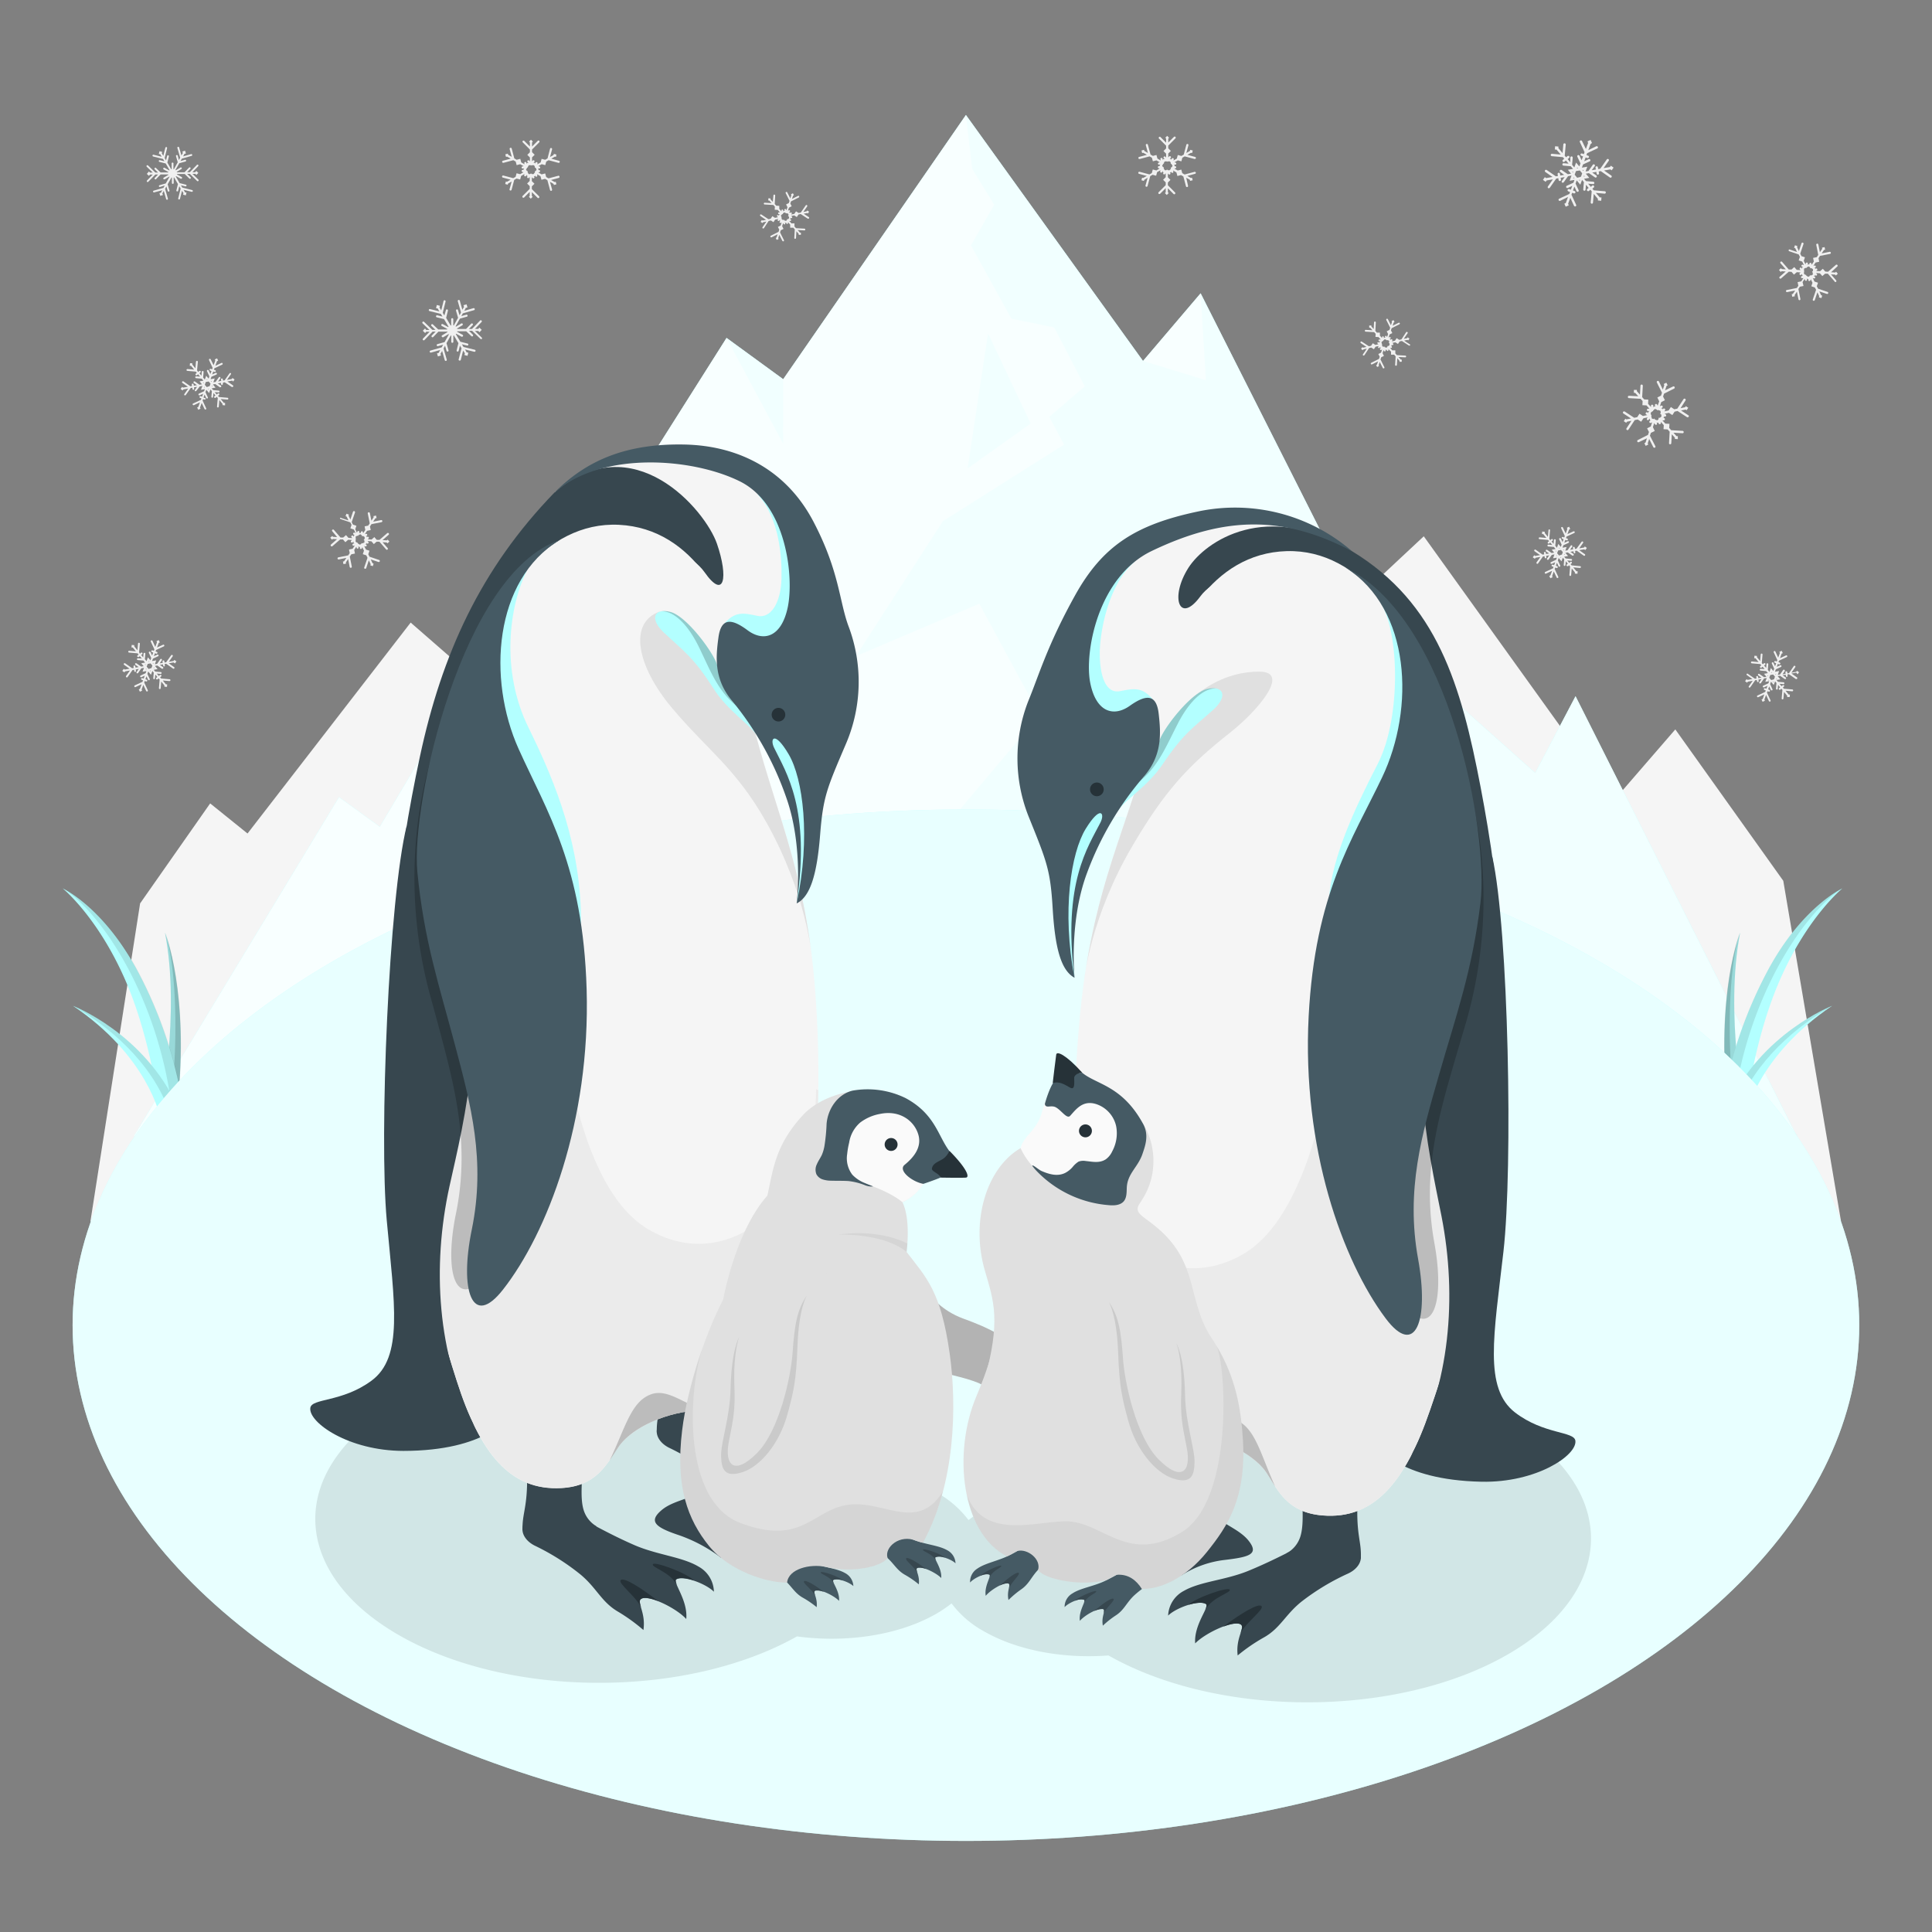 <svg xmlns="http://www.w3.org/2000/svg" viewBox="0 0 500 500"><rect x="0" y="0" width="500" height="500" fill="#808080" stroke="none"/><g id="freepik--Mountains--inject-410"><g id="freepik--mountains--inject-410"><polygon id="freepik--back-mountains--inject-410" points="476.46 316.1 461.51 227.95 433.57 188.77 417.61 207.21 368.47 138.79 329.8 174.94 329.8 192.57 142.2 192.57 142.2 192.44 106.28 161.12 64.06 215.71 54.39 207.92 36.26 233.8 23.4 316.1 120.27 316.38 385.58 316.38 476.46 316.1" style="fill:#f5f5f5"></polygon><g id="freepik--Mountain--inject-410"><polygon points="464.7 293.41 407.75 180.18 397.31 200.04 353.74 161.12 310.72 75.9 295.81 93.42 249.98 29.76 202.69 98.14 188.03 87.45 138.67 165.5 127.03 165.5 98.29 213.96 87.74 206.3 34.79 293.78 34.79 316.38 465.17 316.38 464.7 293.41" style="fill:#B3FFFF"></polygon><polygon points="464.7 293.41 407.75 180.18 397.31 200.04 353.74 161.12 310.72 75.9 295.81 93.42 249.98 29.76 202.69 98.14 188.03 87.45 138.67 165.5 127.03 165.5 98.29 213.96 87.74 206.3 34.79 293.78 34.79 316.38 465.17 316.38 464.7 293.41" style="fill:#fff;opacity:0.9"></polygon><polygon points="202.69 98.14 202.66 114.78 188.03 87.45 202.69 98.14" style="fill:#B3FFFF;opacity:0.1"></polygon><polygon points="255.7 86.31 266.72 109.61 250.43 121.21 255.7 86.31" style="fill:#B3FFFF;opacity:0.1"></polygon><polygon points="464.7 293.41 407.75 180.18 397.31 200.04 353.74 161.12 310.72 75.9 312.1 98.42 295.81 93.42 249.98 29.76 251.62 43.71 257.31 52.98 251.3 63.52 261.75 82.46 272.83 84.74 280.75 99.99 271.56 107.89 275.37 115.08 244.01 134.89 221.53 169.79 253.44 156.23 269.03 185.03 231.98 229.05 255.1 265.94 174.03 293.41 174.32 293.41 174.32 316.38 465.17 316.38 465.17 293.41 464.7 293.41" style="fill:#B3FFFF;opacity:0.1"></polygon></g></g></g><g id="freepik--Plants--inject-410"><g id="freepik--Grass--inject-410"><path d="M42.69,241.35c4.09,20.93-1.3,47.55-1.3,47.55l4.51-2.6C49.07,256.93,42.69,241.35,42.69,241.35Z" style="fill:#B3FFFF"></path><path d="M42.69,241.35c4.09,20.93-1.3,47.55-1.3,47.55l4.51-2.6C49.07,256.93,42.69,241.35,42.69,241.35Z" style="opacity:0.15"></path><path d="M43.72,287.35a1.85,1.85,0,0,0,0,.23l2.22-1.28c3.17-29.37-3.21-45-3.21-45C46.21,251.49,46,275.94,43.72,287.35Z" style="opacity:0.15"></path><path d="M41.39,288.9s-1.85-19-9-35.33-16.16-23.66-16.16-23.66,11,5,20,22.59a112.85,112.85,0,0,1,11,33Z" style="fill:#B3FFFF"></path><path d="M44.49,287.11h0l2.81-1.62a112.85,112.85,0,0,0-11-33c-9-17.57-20-22.59-20-22.59C27,236.82,41.26,259.46,44.49,287.11Z" style="opacity:0.1"></path><path d="M41.39,288.9s-3.14-15.6-22.51-28.6c0,0,18.32,7.06,27,26Z" style="fill:#B3FFFF"></path><path d="M43.72,287.35l.06.17,2.12-1.22c-8.7-18.94-27-26-27-26C27.88,265.5,38.85,274.35,43.72,287.35Z" style="opacity:0.1"></path></g><g id="freepik--grass--inject-410"><path d="M450.35,241.35c-4.09,20.93,1.3,47.55,1.3,47.55l-4.51-2.6C444,256.93,450.35,241.35,450.35,241.35Z" style="fill:#B3FFFF"></path><path d="M450.35,241.35c-4.09,20.93,1.3,47.55,1.3,47.55l-4.51-2.6C444,256.93,450.35,241.35,450.35,241.35Z" style="opacity:0.15"></path><path d="M449.32,287.35a1.85,1.85,0,0,1,0,.23l-2.22-1.28c-3.17-29.37,3.21-45,3.21-45C446.83,251.49,447.05,275.94,449.32,287.35Z" style="opacity:0.15"></path><path d="M451.65,288.9s1.85-19,9-35.33,16.16-23.66,16.16-23.66-11,5-20,22.59a112.85,112.85,0,0,0-11.05,33Z" style="fill:#B3FFFF"></path><path d="M448.54,287.11h0l-2.8-1.62a112.85,112.85,0,0,1,11.05-33c9-17.57,20-22.59,20-22.59C466.08,236.82,451.78,259.46,448.54,287.11Z" style="opacity:0.1"></path><path d="M451.65,288.9s3.14-15.6,22.51-28.6c0,0-18.32,7.06-27,26Z" style="fill:#B3FFFF"></path><path d="M449.32,287.35l-.06.17-2.12-1.22c8.7-18.94,27-26,27-26C465.16,265.5,454.19,274.35,449.32,287.35Z" style="opacity:0.1"></path></g></g><g id="freepik--Floor--inject-410"><g id="freepik--ice-floor--inject-410"><ellipse cx="249.98" cy="342.96" rx="231.19" ry="133.47" style="fill:#B3FFFF"></ellipse><ellipse cx="249.98" cy="342.96" rx="231.19" ry="133.47" style="fill:#fff;opacity:0.7"></ellipse></g></g><g id="freepik--Shadows--inject-410"><path d="M390.24,368.17c-28.69-16.56-75.2-16.56-103.88,0-8.81,5.09-14.9,11.14-18.3,17.57a47.67,47.67,0,0,0-13.47,5,33.4,33.4,0,0,0-3.94,2.66,26.08,26.08,0,0,0-8.32-7.18,49.82,49.82,0,0,0-17.14-5.72c-3.41-6.36-9.47-12.36-18.2-17.4-28.69-16.57-75.2-16.57-103.88,0s-28.69,43.41,0,60c28.45,16.42,74.41,16.55,103.15.4,12.54,1.72,26.28-.23,36.07-5.87a32.48,32.48,0,0,0,3.93-2.67,26.13,26.13,0,0,0,8.33,7.19c8.81,5.08,20.82,7.16,32.28,6.28,28.73,16.27,74.85,16.18,103.37-.28C418.92,411.59,418.92,384.74,390.24,368.17Z" style="opacity:0.1"></path></g><g id="freepik--big-penguin-2--inject-410"><g id="freepik--Pinguin--inject-410"><g id="freepik--Paw--inject-410"><path d="M309.31,425.31c-.37-4.94,3.84-9.52,2.78-10.2-1.77-1.12-7.69.94-9.78,3a7.6,7.6,0,0,1,4.12-6.42c4.25-2.42,10.72-2.73,16.65-5.16,5.5-2.26,9.92-4.59,14.23-6.76,4.12-2.08,8.13-2.81,12.26-.45s3,6.17-.64,7.89a60.23,60.23,0,0,0-12,7.21c-4.27,3.38-5.52,6.89-9.77,9.31a45.47,45.47,0,0,0-6.85,4.7c-.56-4.59,1.95-7.15.85-8C319.47,419.11,312,422.53,309.31,425.31Z" style="fill:#37474f"></path><path d="M316.65,420.91c4.54-3.37,9-6.08,9.82-5.26s-4,4.21-5.41,7h0c.36-1.09.59-1.83.1-2.2-.72-.56-2.49-.25-4.5.5Z" style="fill:#263238"></path><path d="M307.6,415.33c1.75-1.82,10.27-4.75,10.66-3.93s-4.45,1.84-6.35,5.22h0c.35-.77.49-1.31.18-1.51-.84-.53-2.63-.34-4.5.22Z" style="fill:#263238"></path><path d="M332.94,402a7.46,7.46,0,0,0,3.52-4.13c.91-2.63.63-6.35.63-9h14.23c-.35,8.63,1.12,10.17.85,14.47Z" style="fill:#37474f"></path></g><g id="freepik--paw--inject-410"><path d="M275.13,399.24c-.37-4.93,3.84-9.52,2.79-10.19-1.77-1.13-7.69.94-9.79,3a7.62,7.62,0,0,1,4.13-6.42c4.25-2.43,10.71-2.73,16.64-5.16,5.5-2.26,9.92-4.59,14.23-6.77,4.13-2.07,8.13-2.8,12.26-.45s3,6.18-.64,7.9a60.52,60.52,0,0,0-12,7.21c-4.27,3.38-5.52,6.88-9.76,9.31a46.42,46.42,0,0,0-6.86,4.69c-.55-4.59,2-7.14.85-8C285.29,393.05,277.81,396.47,275.13,399.24Z" style="fill:#37474f"></path><path d="M282.48,394.84c4.54-3.36,9-6.07,9.82-5.25s-4.05,4.2-5.42,7h0c.35-1.09.59-1.83.09-2.21-.71-.55-2.49-.24-4.49.51Z" style="fill:#263238"></path><path d="M273.42,389.27c1.75-1.82,10.27-4.75,10.66-3.94s-4.45,1.85-6.34,5.23h0c.35-.78.49-1.31.19-1.51-.85-.54-2.64-.34-4.5.22Z" style="fill:#263238"></path><path d="M298.76,375.89a7.46,7.46,0,0,0,3.52-4.13c.91-2.63.63-6.36.63-9h14.23c-.35,8.63,1.12,10.17.85,14.47Z" style="fill:#37474f"></path></g><g id="freepik--Body--inject-410"><path d="M386.19,221.64c4.25,18.88,5.37,80.64,2.9,102.28s-5.15,35.33,3,41.63c7.47,5.74,15.32,4.81,15.62,7.33.44,3.77-10.13,10.89-24.31,10.59-21.59-.44-26.91-9.32-26.91-9.32Z" style="fill:#37474f"></path><path d="M345,145.42c-8.81-12.95-25.61-13.83-37.91-10.4-13.13,3.67-22.35,11.54-26,21.69s4.11,51.95,11.66,45.72c12.16-10.05,10.56-27,21.32-42.23C321.82,149.18,333.37,143.16,345,145.42Z" style="fill:#f5f5f5"></path><path d="M349.86,142.62c22.13,13.43,28.26,34.63,33.32,61.09s9.38,61.71,2.83,101.59c0,0-6-104.45-25.18-134.82s-44.23-24.26-50.19-16.13c-5.37,7.3-8,.33-3.07-7.42C311.93,140.13,327.74,129.19,349.86,142.62Z" style="fill:#37474f"></path><path d="M300.91,177.15c-6.11,33.53-17.81,47.18-21.45,86-5.07,54.11,6.21,81.67,10.54,91.42,5,11.22,9.57,15.83,18.33,16.85s16.55,5.23,19.54,9.89,5.43,10.18,14.48,10.89c13.26,1.05,21.31-8.58,27.69-27.14,7.07-20.55,11.31-34.45,13.39-80.31,1.92-42.46-3.15-77.33-13.58-107.21-5.22-14.94-17.29-35.46-36.85-34.91S303.5,162.94,300.91,177.15Z" style="fill:#f5f5f5"></path><path d="M356.52,154.92c5.64,6.64,6.4,30.44,0,42.84S345,221.64,344,231.77c0,0,19.12-32,21.28-41.5S365.55,166.33,356.52,154.92Z" style="fill:#B3FFFF"></path><path d="M326,173.82c8.22.08-.81,10.39-7.66,15.79-11.06,8.71-17,15.26-25.18,29.16-10.8,18.29-12.45,34-12.5,34.32,4-27.65,12.34-41.87,18.07-65.66l1.33,4.24C307.38,178.11,317.78,173.74,326,173.82Z" style="fill:#e0e0e0"></path><path d="M321.61,324.64c20.6-11.82,25.2-61,23.93-69.65-.6-4.05,17.61,6.23,38.17,21.38-.06,2.76-.16,5.55-.28,8.38-2.08,45.86-6.32,59.76-13.39,80.31-6.38,18.56-14.43,28.19-27.69,27.14-9.05-.71-11.49-6.23-14.48-10.89s-10.79-8.87-19.54-9.89S295,365.79,290,354.57c-3.62-8.14-12.07-28.71-11.81-66.77l.57-.23C278.26,317.74,301,336.46,321.61,324.64Z" style="fill:#ebebeb"></path><path d="M371.42,228.1c-8.33,43-1.66,69.9,1.64,86.65,4.11,20.91,2.17,43.74-7.79,61.79,0,0,15.44-22.34,18.56-54s3.14-83.72-.22-101.46Z" style="fill:#37474f"></path><path d="M342.88,258.82c1.66-31.91,11.28-45.65,19-61.79A54.24,54.24,0,0,0,366.33,165a85.13,85.13,0,0,1,3.29,8c5.27,15.08,11.11,27.21,13.43,45.18a116,116,0,0,1-4.15,48.14c-.73,2.45-1.48,5-2.24,7.59-4.48,15.43-8.71,29.86-5.44,47.81,2.87,15.78-.66,25.7-8.44,15.3C351.7,322.17,341.1,293,342.88,258.82Z" style="opacity:0.2"></path><path d="M348.31,146.94c16.81,10.7,17.93,36.33,9.37,54.26-7.7,16.14-17.31,29.88-19,61.79-1.78,34.19,8.81,63.35,19.9,78.17,7.78,10.4,11.3.48,8.43-15.3-3.27-17.95,1-32.38,5.44-47.81s8.56-26.78,10.7-44.46S375.45,160.27,348.31,146.94Z" style="fill:#455a64"></path><path d="M319.66,367.4c5.2,2,6.46,8.73,10.35,17.31-.74-1.13-1.43-2.29-2.14-3.4-3-4.66-10.79-8.87-19.54-9.89a22.74,22.74,0,0,1-4.14-.87C309.22,371.82,314.48,365.43,319.66,367.4Z" style="opacity:0.2"></path></g><g id="freepik--Head--inject-410"><path d="M298.5,181.18c-2.85-3.5-5.08-3-8.64-2.31s-5.24-3.63-5.24-9.83c0-5.31,2.17-18,9.23-23.83a31.92,31.92,0,0,0-15.31,27.34C278.41,191.77,294.63,189,298.5,181.18Z" style="fill:#B3FFFF"></path><path d="M300.06,191.67c1-3.13,8.14-12.42,12.4-13.38s5.35,1.94,1.55,5.37c-5.2,4.68-7.69,6.05-13.14,14.16-4,5.9-9.69,9.11-11.4,11.84Z" style="fill:#B3FFFF"></path><path d="M300.06,191.67c1-3.13,8.14-12.42,12.4-13.38a5.47,5.47,0,0,1,2.35-.09c-3.15-.22-6.85,3-9.92,8.93S299.94,198,295.2,202c-.75.61-1.14.6-1.28.15Z" style="opacity:0.2"></path><path d="M349.86,142.62a46.23,46.23,0,0,0-40-10.21c-15.91,3.39-24.49,8.8-31.65,21.7s-9.36,20.7-12.05,27.22a40.68,40.68,0,0,0,0,29.88c4.78,11.83,5.67,13.91,6.27,23.9s2.08,16,5.66,17.93c0,0-1.49-14.66,3.28-27.25a81.46,81.46,0,0,1,14.91-25.12c4.48-5.37,4.18-10.82,3.58-16s-3.34-4.94-7.48-2-8.76,1.71-10.25-6.07,1.95-27.28,15.92-34C317.31,133.35,332.44,133.53,349.86,142.62Z" style="fill:#455a64"></path><path d="M278.06,253c-3.27-17.19-.9-32.32,2.93-38.52s5-4,3.82-1.64C281.55,219.24,275,228.48,278.06,253Z" style="fill:#B3FFFF"></path><path d="M282.1,204.28a1.77,1.77,0,1,0,1.76-1.76A1.76,1.76,0,0,0,282.1,204.28Z" style="fill:#263238"></path></g></g></g><g id="freepik--big-penguin-1--inject-410"><g id="freepik--pinguin--inject-410"><g id="freepik--paw--inject-410"><path d="M177.6,419c.48-4.92-3.63-9.6-2.56-10.25,1.8-1.09,7.67,1.11,9.72,3.19a7.64,7.64,0,0,0-4-6.52c-4.2-2.51-10.66-3-16.53-5.53-5.44-2.37-9.81-4.8-14.08-7.07-4.07-2.17-8.06-3-12.24-.73s-3.1,6.11.46,7.91a60.41,60.41,0,0,1,11.85,7.47c4.19,3.48,5.36,7,9.56,9.53a46.23,46.23,0,0,1,6.74,4.85c.66-4.58-1.79-7.19-.67-8C167.58,412.53,175,416.12,177.6,419Z" style="fill:#37474f"></path><path d="M170.35,414.39c-4.46-3.46-8.85-6.27-9.7-5.47s4,4.29,5.27,7.08h0c-.33-1.1-.55-1.84,0-2.21.73-.54,2.5-.19,4.48.6Z" style="fill:#263238"></path><path d="M179.53,409c-1.7-1.86-10.16-5-10.57-4.17s4.41,1.94,6.23,5.36h0c-.33-.78-.46-1.32-.15-1.51.86-.52,2.64-.29,4.5.32Z" style="fill:#263238"></path><path d="M154.5,395.08a7.42,7.42,0,0,1-3.43-4.21c-.85-2.65-.49-6.37-.43-9l-14.23-.31c.16,8.63-1.34,10.14-1.17,14.45Z" style="fill:#37474f"></path></g><g id="freepik--paw--inject-410"><path d="M212.35,393.66c.48-4.93-3.63-9.61-2.56-10.26,1.8-1.08,7.67,1.11,9.72,3.19a7.62,7.62,0,0,0-4-6.51c-4.2-2.52-10.66-3-16.53-5.53-5.44-2.38-9.81-4.81-14.08-7.08-4.07-2.17-8.06-3-12.24-.72s-3.1,6.11.46,7.91A60.7,60.7,0,0,1,185,382.13c4.19,3.47,5.36,7,9.55,9.52a46,46,0,0,1,6.75,4.85c.66-4.57-1.79-7.18-.67-8C202.33,387.24,209.73,390.82,212.35,393.66Z" style="fill:#37474f"></path><path d="M205.1,389.1c-4.46-3.47-8.85-6.28-9.7-5.48s3.95,4.3,5.26,7.08h0c-.33-1.09-.55-1.84,0-2.21.73-.53,2.5-.18,4.48.61Z" style="fill:#263238"></path><path d="M214.28,383.72c-1.7-1.85-10.17-5-10.57-4.17s4.41,1.94,6.23,5.37h0c-.33-.79-.46-1.33-.15-1.52.86-.51,2.64-.28,4.5.32Z" style="fill:#263238"></path><path d="M189.25,369.78a7.39,7.39,0,0,1-3.43-4.21c-.85-2.65-.49-6.36-.43-9l-14.23-.32c.16,8.64-1.35,10.15-1.17,14.45Z" style="fill:#37474f"></path></g><g id="freepik--body--inject-410"><path d="M105.27,213.62c-4.67,18.79-7.16,80.51-5.18,102.2s4.37,35.44-4,41.54c-7.6,5.58-15.42,4.47-15.78,7-.53,3.75,9.89,11.11,24.07,11.13,21.59,0,27.11-8.72,27.11-8.72Z" style="fill:#37474f"></path><path d="M143.52,127.44c9.95-7.09,21.17-12.6,36.71-8.29s23.51,10.78,26.94,21-.3,29.74-10,28.41-12.65-10.19-23.06-25.65C166.58,131.72,155.17,125.44,143.52,127.44Z" style="fill:#f5f5f5"></path><path d="M143.52,127.44c-19.24,19.85-29.2,42-34.84,68.33s-10.75,61.48-5.09,101.5c0,0,8.36-104.29,28.17-134.23s44.76-23.26,50.54-15c5.2,7.42,6.24,1.35,3.24-7.34S163.87,109.9,143.52,127.44Z" style="fill:#37474f"></path><path d="M191.52,171c5.36,33.67,16.75,47.57,19.53,86.46,3.86,54.21-8,81.51-12.57,91.16-5.24,11.11-9.93,15.61-18.7,16.44S163.11,370,160,374.55s-5.66,10.06-14.71,10.57c-13.29.76-21.12-9.05-27.09-27.75-6.6-20.7-10.53-34.7-11.59-80.59-1-42.49,4.86-77.24,16-106.88,5.55-14.82,18.08-35.07,37.62-34.08S189.25,156.78,191.52,171Z" style="fill:#f5f5f5"></path><path d="M136.42,147.59c-4.57,8.95-7,25.76.34,40.68s13.7,31,13.62,50.91c0,0-21.54-27.66-24.67-47.56S126.71,155,136.42,147.59Z" style="fill:#B3FFFF"></path><path d="M170.63,158.3c-8,2.95-5.84,14,3.19,24.81s16.62,15.64,24.52,29.72c10.39,18.52,11.69,34.32,11.74,34.59-3.38-27.74-11.41-42.14-16.61-66l-5.11-4.48Z" style="fill:#e0e0e0"></path><path d="M167.54,318c-20.33-12.28-23.83-61.57-22.37-70.17.68-4-17.75,5.84-38.64,20.53q0,4.14.1,8.38c1.06,45.89,5,59.89,11.59,80.59,6,18.7,13.8,28.51,27.09,27.75,9.05-.51,11.62-6,14.71-10.57s11-8.63,19.76-9.45,13.46-5.33,18.7-16.44c3.79-8.05,12.7-28.43,13.29-66.48l-.56-.25C211,312.1,187.87,330.31,167.54,318Z" style="fill:#ebebeb"></path><path d="M119.89,220.41c7.37,43.17.11,69.92-3.56,86.59-4.58,20.82-3.14,43.69,6.41,62,0,0-14.94-22.68-17.35-54.42s-1.28-83.77,2.48-101.44Z" style="fill:#37474f"></path><path d="M147.74,251.76c-1-31.94-10.26-45.89-17.6-62.19a54.19,54.19,0,0,1-3.75-32.18,82.56,82.56,0,0,0-3.47,8c-5.6,15-11.71,27-14.43,44.87a116,116,0,0,0,3.07,48.22c.68,2.46,1.37,5,2.08,7.64,4.13,15.52,8,30,4.37,47.91-3.22,15.72.08,25.71,8.09,15.49C137.51,314.9,148.76,286,147.74,251.76Z" style="opacity:0.2"></path><path d="M144.8,139.78c-17,10.33-18.73,35.93-10.58,54.05,7.35,16.3,16.65,30.26,17.6,62.2,1,34.21-10.22,63.13-21.63,77.7-8,10.23-11.32.23-8.1-15.48,3.67-17.88-.24-32.4-4.37-47.92s-8-27-9.71-44.69S119.56,148.34,144.8,139.78Z" style="fill:#455a64"></path><path d="M168.54,360.83c-5.24,1.86-6.65,8.58-10.74,17.08.78-1.12,1.49-2.26,2.22-3.36,3.09-4.59,11-8.63,19.76-9.45a22.6,22.6,0,0,0,4.16-.77C178.88,365.48,173.76,359,168.54,360.83Z" style="opacity:0.2"></path></g><g id="freepik--head--inject-410"><path d="M187.35,161.5c2.92-3.43,5.15-2.85,8.69-2.11s6.08-3.54,6.21-9.74c.12-5.31-.45-15.47-6.28-21.83,0,0,11.82,6.29,11.53,25.5S191,169.42,187.35,161.5Z" style="fill:#B3FFFF"></path><path d="M185.56,172c-.95-3.15-7.86-12.59-12.1-13.64s-5.4,1.81-1.67,5.33c5.09,4.8,7.55,6.21,12.82,14.44,3.84,6,9.49,9.33,11.13,12.1Z" style="fill:#B3FFFF"></path><path d="M185.56,172c-.95-3.15-7.87-12.59-12.1-13.64a5.42,5.42,0,0,0-2.34-.15c3.15-.14,6.78,3.17,9.71,9.15s4.7,11,9.36,15c.73.64,1.13.63,1.28.19Z" style="opacity:0.2"></path><path d="M143.52,127.44c8-8,18-12.67,33.45-12.4,14.46.25,26.63,6.81,33.5,19.87s6.7,20.88,9.24,27.46a40.74,40.74,0,0,1-.67,29.88c-5,11.72-6,13.78-6.79,23.76s-2.45,16-6.07,17.79c0,0,1.82-14.62-2.67-27.32A81.49,81.49,0,0,0,189.16,181c-4.35-5.46-3.93-10.91-3.22-16.07s3.45-4.86,7.53-1.82,8.71,1.89,10.38-5.85-.22-26.63-12.35-32.67S156,116.6,143.52,127.44Z" style="fill:#455a64"></path><path d="M206.18,233.8c3.66-17.11,1.63-32.29-2.06-38.57s-4.94-4.09-3.79-1.72C203.45,199.94,209.83,209.32,206.18,233.8Z" style="fill:#B3FFFF"></path><path d="M203.23,185a1.76,1.76,0,1,1-1.72-1.8A1.76,1.76,0,0,1,203.23,185Z" style="fill:#263238"></path></g></g></g><g id="freepik--baby-penguin-1--inject-410"><g id="freepik--baby-pinguin--inject-410"><g id="freepik--paw--inject-410"><path d="M217.15,414.3c.2-2.61-2-5-1.47-5.39.93-.59,4.06.5,5.17,1.57a4,4,0,0,0-2.18-3.39c-2.25-1.28-5.66-1.44-8.79-2.73-2.91-1.19-5.24-2.42-7.52-3.57s-4.3-1.48-6.48-.24-1.56,3.27.34,4.17a32.48,32.48,0,0,1,6.35,3.81c2.25,1.79,2.91,3.64,5.15,4.92a24.52,24.52,0,0,1,3.63,2.48c.29-2.42-1-3.77-.46-4.22C211.78,411,215.74,412.83,217.15,414.3Z" style="fill:#455a64"></path><path d="M213.27,412c-2.4-1.78-4.75-3.21-5.19-2.78s2.14,2.22,2.87,3.67h0c-.19-.58-.32-1-.06-1.17s1.32-.13,2.38.27Z" style="fill:#37474f"></path><path d="M218.06,409c-.93-1-5.43-2.51-5.64-2.08s2.35,1,3.35,2.76h0c-.19-.41-.26-.69-.1-.8a3.43,3.43,0,0,1,2.38.12Z" style="fill:#37474f"></path><path d="M204.67,402a3.89,3.89,0,0,1-1.86-2.18,16,16,0,0,1-.33-4.77H195c.18,4.56-.59,5.38-.45,7.65Z" style="fill:#37474f"></path></g><g id="freepik--paw--inject-410"><path d="M243.59,408.39c.2-2.6-2-5-1.47-5.38.94-.6,4.06.49,5.17,1.57a4,4,0,0,0-2.18-3.4c-2.24-1.28-5.66-1.44-8.79-2.72-2.9-1.19-5.24-2.42-7.52-3.57s-4.29-1.49-6.47-.24-1.57,3.26.33,4.17a31.53,31.53,0,0,1,6.35,3.81c2.25,1.78,2.91,3.63,5.16,4.91a24.24,24.24,0,0,1,3.62,2.49c.29-2.43-1-3.78-.45-4.22C238.23,405.12,242.18,406.93,243.59,408.39Z" style="fill:#455a64"></path><path d="M239.71,406.07c-2.4-1.78-4.75-3.21-5.19-2.78s2.14,2.22,2.87,3.68h0c-.19-.57-.31-1,0-1.16s1.31-.13,2.37.26Z" style="fill:#37474f"></path><path d="M244.5,403.12c-.93-1-5.43-2.5-5.63-2.07s2.35,1,3.35,2.76h0c-.18-.41-.26-.7-.1-.8a3.43,3.43,0,0,1,2.38.12Z" style="fill:#37474f"></path><path d="M231.11,396.06a4,4,0,0,1-1.86-2.19,15.89,15.89,0,0,1-.33-4.76H221.4c.19,4.56-.59,5.37-.45,7.64Z" style="fill:#37474f"></path></g><path d="M183,384.41c-2.23,3.4-8.27,3.46-11.74,6.38s-1.77,4.44,4.44,6.51a39.4,39.4,0,0,1,10.89,5.83S188.3,392.18,183,384.41Z" style="fill:#37474f"></path><path d="M236.22,329.09c3.82,6.35,7.63,10.16,13.07,12.16s14.85,5.57,17.21,13.19.56,15.15-2.86,16.76c-2.91,1.37-2.2-3.92-4.8-8.38-2.16-3.71-5-5.06-10.62-6.5s-12.06-3-13.57-6.15S236.22,329.09,236.22,329.09Z" style="fill:#e0e0e0"></path><path d="M236.22,329.09c3.82,6.35,7.63,10.16,13.07,12.16s14.85,5.57,17.21,13.19.56,15.15-2.86,16.76c-2.91,1.37-2.2-3.92-4.8-8.38-2.16-3.71-5-5.06-10.62-6.5s-12.06-3-13.57-6.15S236.22,329.09,236.22,329.09Z" style="opacity:0.2"></path><path d="M237.09,398.75c-4.15-1.8-8.3,1.63-7.39,4.47-1.76,2.39-9.48,3.92-16.17,2.26-3.86-.79-9.47.51-9.83,4.08-4.74.15-14.85-2.8-20.26-9.53s-8.7-15.22-6.9-29.88c1.44-11.77,6.38-25.45,10-32.6,4.22-8.35,7.71-16.81,9.6-20.33s6-15.86,17.36-16.61S231,311.92,234.62,324c5.18,6.74,8.86,10.15,11.15,26.25,1.9,13.4,1.52,33.77-6.92,49C238.68,399.25,237.76,399,237.09,398.75Z" style="fill:#e0e0e0"></path><path d="M219.51,389.44c-9.2,1.27-11.84,10.73-27.86,4.72-15.35-5.77-13.55-35.13-9.6-45.94a106.12,106.12,0,0,0-5.51,21.93c-1.8,14.66,1.49,23.14,6.9,29.88s15.52,9.68,20.26,9.53c.36-3.57,6-4.87,9.83-4.08,6.69,1.66,14.41.13,16.17-2.26-.91-2.84,3.24-6.27,7.39-4.47.67.25,1.59.5,1.76.54A58,58,0,0,0,244,386C237.44,396.62,228.7,388.17,219.51,389.44Z" style="opacity:0.05"></path><path d="M208.86,335.22c-2.6,3.73-3.23,7.63-3.74,14.88-.41,5.93-3.34,20.08-9.25,26s-8.43,3-7.24-3,1.68-8.33,1.43-14.43.5-10.72,1.24-12.65c0,0-2,3.32-2.23,13.39-.14,7.3-2.53,13.84-2.45,17.41s1,5.65,5.58,4.16,9.54-7.39,11.6-15c1.55-5.72,2.28-8.62,2.59-17.67C206.74,338.32,208.86,335.22,208.86,335.22Z" style="opacity:0.1"></path><path d="M234.62,324s1.17-8.35-1.07-12.86a12.67,12.67,0,0,0,5.3-4.78s3.11-1.11,4.51-1.75c0,0,5.44.13,6.41,0s.33-2.17-4.21-6.72c-2.92-3.89-3.6-9.49-11.17-13.6s-20.66-2.31-26.8,4.52c-6.86,7.63-7.4,13.3-9,20.63-8.38,9.41-11.45,27-11.45,27Z" style="fill:#e0e0e0"></path><path d="M217,319.52s11.47-.5,17.64,4.48c0,0,.12-.86.21-2.18C226.72,317.77,217,319.52,217,319.52Z" style="opacity:0.05"></path><path d="M227.23,285.79c-8.74-.33-9.91,9.32-9,13.11s-2.54,5.21.59,5.91,11,3.15,14.73,6.33a12.53,12.53,0,0,0,5.41-4.76h0s2.62-5.14,2.16-10.19S236,286.12,227.23,285.79Z" style="fill:#fafafa"></path><path d="M245.66,297.84c-2.92-3.9-3.67-9.52-11.25-13.63a22.38,22.38,0,0,0-13.8-1.95c-3.75.92-6.35,4.61-6.69,8.59a47.59,47.59,0,0,1-.51,5.45,10.42,10.42,0,0,1-.73,2.62c-.39.81-.92,1.54-1.27,2.37a3.18,3.18,0,0,0-.12,2.61,2.8,2.8,0,0,0,1.61,1.33,7.09,7.09,0,0,0,2.1.33c1.52.05,3,0,4.54.09a16.49,16.49,0,0,1,4.32,1.08,4.43,4.43,0,0,0,2.1.32c-.38-.18-1.69-.67-2.14-.88a9,9,0,0,1-3.24-2.16,7,7,0,0,1-1.33-5.36,20.77,20.77,0,0,1,.51-2.94,8.6,8.6,0,0,1,2.85-5.19,12,12,0,0,1,5.15-2.24c5.19-1.08,8.94,1.87,9.93,5.45s-1.79,6.25-3.58,7.73,2,4.42,4.85,4.92c0,0,3-1,4.43-1.62C242.86,300.14,245.57,300.66,245.66,297.84Z" style="fill:#455a64"></path><path d="M250,304.76c-1,.1-6.6,0-6.6,0-.17-1-2.31-1.55-2.22-2.31.19-1.48,1.91-1.85,3-2.63a4.66,4.66,0,0,0,1.52-2C250.21,302.38,251,304.65,250,304.76Z" style="fill:#263238"></path><path d="M232.29,296.19a1.67,1.67,0,1,1-1.67-1.67A1.67,1.67,0,0,1,232.29,296.19Z" style="fill:#263238"></path></g></g><g id="freepik--baby-penguin-2--inject-410"><g id="freepik--baby-pinguin--inject-410"><path d="M293.45,288.31c3.65,2.72,6.07,9.46,4.64,16.12a18.33,18.33,0,0,1-3.63,7.59l-13.65-2.25Z" style="fill:#e0e0e0"></path><g id="freepik--paw--inject-410"><path d="M279.47,419.48c-.37-2.59,1.68-5.15,1.1-5.47-1-.53-4,.76-5.05,1.91a4,4,0,0,1,2-3.53c2.15-1.43,5.55-1.82,8.59-3.31,2.81-1.39,5.06-2.77,7.26-4.07s4.18-1.77,6.44-.67,1.78,3.15-.05,4.18a31.75,31.75,0,0,0-6.08,4.23c-2.13,1.93-2.66,3.82-4.81,5.25a24.24,24.24,0,0,0-3.45,2.72c-.46-2.4.78-3.83.16-4.24C284.6,415.85,280.78,417.92,279.47,419.48Z" style="fill:#455a64"></path><path d="M283.18,416.9c2.28-1.93,4.53-3.52,5-3.12s-2,2.36-2.61,3.86h0c.15-.58.25-1,0-1.16s-1.32,0-2.35.42Z" style="fill:#37474f"></path><path d="M278.21,414.28c.86-1,5.25-2.86,5.48-2.45s-2.28,1.13-3.16,3h0c.15-.42.21-.71,0-.8a3.42,3.42,0,0,0-2.36.27Z" style="fill:#37474f"></path><path d="M291.09,406.33a3.91,3.91,0,0,0,1.71-2.3,15.64,15.64,0,0,0,0-4.78l7.5-.5c.12,4.56,1,5.32,1,7.59Z" style="fill:#37474f"></path></g><g id="freepik--paw--inject-410"><path d="M255.11,413c-.45-2.57,1.54-5.2.95-5.5-1-.5-4,.88-5,2.05a4,4,0,0,1,1.85-3.58c2.12-1.49,5.5-2,8.5-3.55,2.78-1.46,5-2.9,7.15-4.26s4.13-1.88,6.42-.85,1.87,3.1.06,4.19a32.16,32.16,0,0,0-6,4.38c-2.08,2-2.56,3.9-4.67,5.39a24.2,24.2,0,0,0-3.37,2.81c-.52-2.39.67-3.85,0-4.25C260.14,409.24,256.37,411.41,255.11,413Z" style="fill:#455a64"></path><path d="M258.75,410.32c2.22-2,4.43-3.64,4.9-3.25s-1.92,2.41-2.5,3.93h0c.13-.59.22-1-.06-1.17s-1.32,0-2.34.49Z" style="fill:#37474f"></path><path d="M253.71,407.84c.83-1,5.17-3,5.41-2.6s-2.25,1.19-3.08,3.06h0c.14-.42.19-.71,0-.8a3.39,3.39,0,0,0-2.35.34Z" style="fill:#37474f"></path><path d="M266.37,399.54a3.92,3.92,0,0,0,1.64-2.35,15.88,15.88,0,0,0-.11-4.77l7.48-.71c.24,4.55,1.1,5.29,1.17,7.57Z" style="fill:#37474f"></path></g><path d="M312.9,390.17c1.51,3.77,7.42,5,10.24,8.57s.07,4.23-6.43,5a26.31,26.31,0,0,0-11,4S306.13,396.73,312.9,390.17Z" style="fill:#37474f"></path><path d="M263.28,401.4c2.59-.71,6.26,2.11,5.36,4.94,1.76,2.4,11,4.27,17.69,2.6l2.62-1.38c3.11-.27,5.18,1.46,6.55,3.64,4.73.16,11.42-2.8,16.83-9.53s10.14-13.85,9.36-28.61c-.89-17-5.93-24.15-13.27-34.07-7.47-10.09-8.5-15.11-10.39-18.63s-6.52-10-17.84-10.74-21.06,10.11-21.06,22.73c0,8.18-1.14,16.45-6.44,29-6.21,14.74-3.86,35.41,7.92,41.44C261.23,402.52,262.44,401.87,263.28,401.4Z" style="fill:#e0e0e0"></path><path d="M314.8,348.23c2.51,4.81,4.56,40-8.95,48.27s-20-1.93-28.83-2.73c-7.51-.67-22,5.48-26.81-6.82,1.48,7.08,4.92,13.06,10.41,15.86.61-.29,1.82-.94,2.66-1.41,2.59-.71,6.26,2.11,5.36,4.94,1.76,2.4,11,4.27,17.69,2.6l2.62-1.38c3.11-.27,5.18,1.46,6.55,3.64,4.73.16,11.42-2.8,16.83-9.53s10.14-13.85,9.36-28.61C321.09,361.59,318.6,354.6,314.8,348.23Z" style="opacity:0.05"></path><path d="M254.69,357.54c4.38-15.82,2.53-20.68.21-28.64-3.85-13.17.6-26.79,9.23-31.77,0,0,7.51,11.39,24.92,11.62,0,0,8.39-1,6.09,2.38-1.51,2.23-.62,2.87,2.36,5.05,12.71,9.34,9.57,18.69,15.21,28.78C312.71,345,290.5,358.45,254.69,357.54Z" style="fill:#e0e0e0"></path><path d="M271.18,283.91c-1.72,3.08-1.22,4.26-2.74,6.8s-3.74,4-4.31,6.42c0,0,3.28,7.86,10,8.19s16.45-2.54,15.45-14.87c-.09-4.57-3.39-8.74-8.44-10.19s-6.1,3.67-6.1,3.67A3.81,3.81,0,0,0,271.18,283.91Z" style="fill:#fafafa"></path><path d="M268.35,303.13a15.84,15.84,0,0,1-1.2-1.4c0-.51,1.58.95,2.37,1.31,2,.88,4.14,1.47,6.09.54a6.52,6.52,0,0,0,2-1.58,6.24,6.24,0,0,1,1.53-1.38,3.62,3.62,0,0,1,1.85-.15c1.84.19,3.52.61,5.17-.43a5.18,5.18,0,0,0,1.69-2.09,9.79,9.79,0,0,0,1-6.54,7.78,7.78,0,0,0-5.06-5.64c-3.52-1.17-5.26,1.26-6.83,3-.85.93-2.26-1.43-3.74-2.21-1.25-.66-2.65.44-2.81-.89,0,0,1.16-4.4,2.66-6.14,4.59.77,4.21-2,7-1.91,3.74,3.12,10.42,3.28,15.87,13.44,1.41,2.82.46,5.44-.28,7.6-1.15,3.4-3.9,5.07-4.05,8.71-.05,1.2,0,2.51-.72,3.45-.91,1.15-2.62,1.21-4.08,1.06A29,29,0,0,1,268.35,303.13Z" style="fill:#455a64"></path><path d="M273.35,272.91c-.16,1-.91,7.4-.91,7.4,1.62-.58,3.09.36,4.46,1.15S278,280.22,278,279s2.06-1.42,2.06-1.42C275.74,272.82,273.51,272,273.35,272.91Z" style="fill:#263238"></path><path d="M281,291a1.67,1.67,0,1,0,1.58,1.76A1.67,1.67,0,0,0,281,291Z" style="fill:#263238"></path><path d="M286.91,336.86c2.6,3.73,3.23,7.63,3.73,14.88.42,5.93,3.35,20.08,9.26,26s8.43,3,7.24-3-1.68-8.33-1.43-14.43-.5-10.72-1.25-12.65c0,0,2.05,3.32,2.23,13.39.14,7.3,2.53,13.84,2.46,17.41s-1,5.65-5.58,4.16-9.54-7.39-11.6-15c-1.55-5.72-2.28-8.62-2.6-17.67C289,340,286.91,336.86,286.91,336.86Z" style="opacity:0.1"></path></g></g><g id="freepik--Snow--inject-410"><g id="freepik--snow--inject-410"><path d="M51.35,46.5,49.8,45h.57a.26.26,0,0,0,.12-.05l.34.32.5-.52-.52-.51-.33.34a.22.22,0,0,0-.12,0h-.57L51.29,43a.23.23,0,1,0-.34-.32l-1.82,1.88h-.7l.83-.86a.23.23,0,0,0-.33-.33l-1.17,1.21-2,0v-.12l1.18-.71a.23.23,0,0,0,.08-.32.24.24,0,0,0-.32-.08l-1.18.71L45.4,44l1-1.76L48,41.8a.23.23,0,0,0,.16-.29.22.22,0,0,0-.28-.16l-1.16.33.34-.62,2.52-.72a.23.23,0,0,0,.16-.29.22.22,0,0,0-.29-.16l-2.07.59.28-.5a.19.19,0,0,0,0-.13l.45-.12L47.9,39l-.7.21.13.45a.2.2,0,0,0-.1.08l-.28.49-.59-2.07a.25.25,0,0,0-.29-.16.23.23,0,0,0-.16.29l.72,2.52-.34.62L46,40.29a.25.25,0,0,0-.29-.16.23.23,0,0,0-.16.29L46,42,45,43.8l-.11-.06,0-1.38a.24.24,0,1,0-.47,0l0,1.38-.11.06-1-1.73.41-1.63a.24.24,0,0,0-.46-.11l-.29,1.17-.36-.61.63-2.54a.23.23,0,0,0-.17-.29.24.24,0,0,0-.28.18l-.52,2.09-.3-.49a.2.2,0,0,0-.1-.08l.11-.45-.7-.18-.18.71.45.11a.3.3,0,0,0,0,.13l.3.49-2.09-.52a.23.23,0,0,0-.29.17.24.24,0,0,0,.17.28l2.55.64.36.6-1.17-.29a.23.23,0,0,0-.11.45l1.62.41,1,1.73-.1.06-1.2-.67a.24.24,0,0,0-.32.09.23.23,0,0,0,.09.32l1.2.67v.12l-2,0-1.2-1.16a.23.23,0,0,0-.32.34l.86.84h-.7l-1.89-1.83a.24.24,0,0,0-.33,0,.23.23,0,0,0,0,.33l1.55,1.5H39a.22.22,0,0,0-.12.05l-.34-.33L38,45l.53.51.32-.34a.26.26,0,0,0,.12,0h.57l-1.49,1.55a.24.24,0,0,0,0,.33.27.27,0,0,0,.17.06.2.2,0,0,0,.16-.07l1.83-1.88.7,0-.84.87a.24.24,0,0,0,0,.33.26.26,0,0,0,.16.07.23.23,0,0,0,.17-.08l1.16-1.2,2,0v.11l-1.19.72a.24.24,0,0,0-.08.32.26.26,0,0,0,.2.11.28.28,0,0,0,.13,0l1.18-.71.1,0-1,1.77-1.61.46a.25.25,0,0,0-.16.29.23.23,0,0,0,.29.16L42.64,48l-.34.62-2.52.72a.23.23,0,0,0-.16.29.22.22,0,0,0,.28.16L42,49.23l-.28.49a.2.2,0,0,0,0,.13l-.45.13.2.7.7-.2L42,50a.22.22,0,0,0,.1-.09l.28-.5L43,51.52a.22.22,0,0,0,.22.17h.07a.24.24,0,0,0,.16-.29l-.72-2.53.34-.61.33,1.16a.24.24,0,0,0,.23.17h.06a.24.24,0,0,0,.16-.29l-.46-1.61,1-1.77.1.06,0,1.38a.23.23,0,0,0,.23.23h0a.24.24,0,0,0,.23-.24l0-1.38.1-.06,1,1.73-.4,1.62a.24.24,0,0,0,.17.29h.06a.23.23,0,0,0,.22-.18l.3-1.17.36.6-.64,2.55a.24.24,0,0,0,.17.28h.06a.23.23,0,0,0,.23-.18l.52-2.09.29.49a.28.28,0,0,0,.1.09l-.11.44.71.18.18-.71-.46-.11s0-.09,0-.13l-.29-.49,2.09.52a.24.24,0,0,0,.29-.17.24.24,0,0,0-.18-.28l-2.54-.64-.36-.6,1.17.29a.24.24,0,0,0,.28-.17.23.23,0,0,0-.17-.28l-1.62-.41-1-1.73.11-.06,1.2.67.12,0a.24.24,0,0,0,.11-.44l-1.21-.67v-.12l2,0L49,46.2a.23.23,0,0,0,.16.06.23.23,0,0,0,.16-.4L48.43,45h.71L51,46.83a.2.2,0,0,0,.16.07.28.28,0,0,0,.17-.07A.24.24,0,0,0,51.35,46.5Z" style="fill:#f0f0f0"></path><path d="M124.69,87.38l-1.78-1.72h.66a.28.28,0,0,0,.14-.06l.38.38.58-.61-.6-.58-.37.39a.22.22,0,0,0-.14-.06l-.65,0,1.71-1.78a.26.26,0,0,0,0-.38.27.27,0,0,0-.38,0l-2.09,2.17h-.81l1-1a.27.27,0,0,0-.39-.37l-1.33,1.38-2.33,0v-.14l1.36-.81a.27.27,0,0,0,.09-.37.27.27,0,0,0-.37-.1l-1.36.82-.11-.07,1.12-2,1.85-.53a.27.27,0,0,0-.15-.51l-1.33.38.39-.71,2.9-.83a.27.27,0,0,0,.18-.33.27.27,0,0,0-.33-.19l-2.38.69.32-.58a.25.25,0,0,0,0-.15l.51-.14-.23-.81-.8.23.15.52a.27.27,0,0,0-.12.09l-.32.57L119,77.84a.27.27,0,1,0-.52.14l.83,2.9-.39.71-.38-1.33a.27.27,0,1,0-.52.15l.53,1.84-1.12,2-.12-.06,0-1.59a.28.28,0,0,0-.27-.26.27.27,0,0,0-.27.27l0,1.59-.12.07-1.19-2,.46-1.87a.26.26,0,0,0-.19-.32.27.27,0,0,0-.33.19L115,81.65l-.42-.69.73-2.92a.27.27,0,0,0-.2-.33.26.26,0,0,0-.32.2l-.6,2.4-.34-.56a.22.22,0,0,0-.12-.09l.13-.52-.81-.21-.2.82.52.13a.22.22,0,0,0,0,.14l.34.57-2.41-.6a.26.26,0,0,0-.32.19.27.27,0,0,0,.19.33l2.93.73.41.69-1.34-.33a.26.26,0,0,0-.32.19.27.27,0,0,0,.19.33l1.87.46,1.19,2-.11.07-1.39-.76a.27.27,0,0,0-.37.1.28.28,0,0,0,.11.37l1.39.76v.14l-2.32,0L112.07,84a.27.27,0,1,0-.37.38l1,1-.8,0-2.17-2.1a.27.27,0,0,0-.37.39l1.78,1.72h-.66a.28.28,0,0,0-.14.06L110,85l-.58.6.6.58.37-.39a.22.22,0,0,0,.14.06h.65l-1.71,1.78a.27.27,0,0,0,0,.38.26.26,0,0,0,.19.07.24.24,0,0,0,.19-.08l2.1-2.17h.8l-1,1a.28.28,0,0,0,0,.39.26.26,0,0,0,.19.07.27.27,0,0,0,.19-.08l1.33-1.38,2.33,0v.13l-1.36.82a.26.26,0,0,0-.09.37.28.28,0,0,0,.23.13.25.25,0,0,0,.14,0l1.36-.82.11.07-1.12,2-1.85.53a.27.27,0,0,0,.15.52l1.33-.38-.39.7-2.9.83a.27.27,0,0,0-.18.34.27.27,0,0,0,.33.18l2.38-.68-.32.57a.26.26,0,0,0,0,.15l-.51.15.23.8.8-.23-.14-.5a.38.38,0,0,0,.11-.11l.32-.57.68,2.38a.26.26,0,0,0,.26.19h.07a.27.27,0,0,0,.19-.33l-.83-2.9.39-.7.38,1.33a.27.27,0,0,0,.26.19h.07a.27.27,0,0,0,.19-.33l-.53-1.85,1.12-2,.12.07,0,1.58a.26.26,0,0,0,.27.26h0a.27.27,0,0,0,.27-.27l0-1.58.12-.07,1.19,2-.46,1.86a.27.27,0,0,0,.19.33h.07a.27.27,0,0,0,.26-.2l.33-1.34.42.69L118.7,93a.26.26,0,0,0,.2.32H119a.27.27,0,0,0,.26-.2l.6-2.4.34.56a.29.29,0,0,0,.12.1l-.13.51.81.2.2-.81-.52-.13a.26.26,0,0,0,0-.15l-.34-.56,2.4.6a.28.28,0,0,0,.33-.2.26.26,0,0,0-.19-.32l-2.93-.73-.41-.7,1.34.34a.26.26,0,0,0,.32-.2.26.26,0,0,0-.19-.32l-1.87-.47-1.19-2,.11-.07,1.39.77a.31.31,0,0,0,.13,0,.28.28,0,0,0,.24-.14.27.27,0,0,0-.11-.36l-1.39-.77v-.14l2.33,0L122,87a.26.26,0,0,0,.18.07.27.27,0,0,0,.19-.46l-1-1h.8l2.17,2.09a.27.27,0,0,0,.19.08.25.25,0,0,0,.19-.09A.27.27,0,0,0,124.69,87.38Z" style="fill:#f0f0f0"></path><path d="M144.51,45.48l-2.55.68-.61-.35-.25-.93-.93.25-.87-.51.28-.07a.28.28,0,0,0,.19-.34.27.27,0,0,0-.33-.19l-.14,0,.09-.17-.17-.3.24.06h.07a.27.27,0,0,0,.26-.2.28.28,0,0,0-.19-.34l-.28-.07.87-.51.93.25.25-.92.61-.36,2.55.69h.07a.27.27,0,0,0,.26-.21.27.27,0,0,0-.19-.33l-2-.54.93-.54.29.08L144,40l-.66-.18-.08.29-.92.53.54-2a.28.28,0,0,0-.2-.33.27.27,0,0,0-.33.19L141.7,41l-.61.35-.92-.24-.25.92-.88.51.08-.28a.28.28,0,0,0-.53-.15l-.06.24-.12-.22h-.35l.22-.22a.27.27,0,0,0-.38-.38l-.21.2v-1l.68-.68-.68-.67V38.7l1.87-1.87a.28.28,0,0,0,0-.38.27.27,0,0,0-.39,0l-1.48,1.48V36.85l.21-.21-.48-.48-.49.48.21.21v1.08l-1.48-1.48a.27.27,0,0,0-.38.38l1.86,1.87v.71l-.67.67.67.68v1l-.2-.2a.27.27,0,0,0-.39,0,.26.26,0,0,0,0,.38l.22.22h-.34l-.13.23-.08-.28a.26.26,0,0,0-.33-.19.27.27,0,0,0-.2.33l.08.28-.87-.5-.25-.93-.93.25-.61-.35-.68-2.55a.27.27,0,1,0-.53.14l.54,2-.93-.54-.08-.29-.66.18.18.66.29-.07.92.53-2,.54a.28.28,0,0,0-.2.34.29.29,0,0,0,.27.2h.07l2.55-.68.61.35.25.93.92-.25.88.51-.28.07a.27.27,0,0,0,.07.54h.07l.28-.07-.2.34.09.15-.19-.06a.29.29,0,0,0-.34.2.27.27,0,0,0,.2.33l.28.08-.88.5-.92-.24-.25.92-.61.35-2.55-.68a.28.28,0,0,0-.34.2.27.27,0,0,0,.2.33l2,.54-.93.54-.29-.08-.18.66.66.18.08-.29.93-.53-.54,2a.27.27,0,0,0,.19.33h.07a.29.29,0,0,0,.27-.2l.68-2.55.61-.35.93.24.25-.92.87-.51-.08.28a.29.29,0,0,0,.2.34h.07a.27.27,0,0,0,.26-.2l.05-.19.18.3h.17l-.09.09a.26.26,0,0,0,0,.38.27.27,0,0,0,.39,0l.2-.2v1l-.67.68.67.67v.71l-1.86,1.86a.28.28,0,0,0,.39.39l1.47-1.48v1.08l-.21.21.49.48.48-.48-.21-.21V49.71l1.48,1.48a.24.24,0,0,0,.19.08.27.27,0,0,0,.2-.08.29.29,0,0,0,0-.39l-1.87-1.86v-.71l.68-.67-.68-.68v-1l.21.2a.27.27,0,0,0,.38,0,.26.26,0,0,0,0-.38l-.08-.09h.25l.12-.22,0,.14a.27.27,0,0,0,.26.2h.08a.27.27,0,0,0,.19-.33L139,45.1l.88.5.25.93.92-.25.61.35.69,2.55a.28.28,0,0,0,.26.21h.07a.29.29,0,0,0,.2-.34l-.55-2,.93.54.08.29.66-.18-.17-.66-.29.07-.93-.53,2-.54a.28.28,0,0,0,.19-.34A.27.27,0,0,0,144.51,45.48Zm-6.42-.43h-.48l0,0h0l-.19-.19-.2.19h0l0,0h-.41l-.28-.5.06-.25-.25-.06-.2-.35.32-.55.15,0,0-.15.24-.43h.58l.1.1.09-.1h.58l.24.41-.06.21.21,0,.28.5-.21.37h0l-.27.07.07.26h0v0Z" style="fill:#f0f0f0"></path><path d="M309.13,44.48l-2.55.68-.61-.35-.25-.92-.92.24-.88-.5.28-.08a.27.27,0,0,0,.2-.33.29.29,0,0,0-.34-.2l-.14,0,.1-.17-.17-.29.23.06h.07a.29.29,0,0,0,.27-.2.28.28,0,0,0-.2-.34l-.28-.07.88-.51.92.25.25-.93.61-.35,2.55.68h.07a.29.29,0,0,0,.27-.2.28.28,0,0,0-.2-.34l-2-.54.93-.53.29.07.18-.66-.66-.18-.08.29-.93.54.54-2a.27.27,0,1,0-.53-.14l-.68,2.55-.61.35-.93-.25-.25.93-.87.5.07-.28a.26.26,0,0,0-.19-.33.27.27,0,0,0-.34.19l-.06.23-.12-.21h-.34l.22-.22a.28.28,0,1,0-.39-.39l-.2.21v-1l.67-.68-.67-.68v-.7l1.86-1.87a.27.27,0,0,0,0-.39.29.29,0,0,0-.39,0l-1.47,1.48V35.86l.21-.21-.49-.49-.48.49.21.21v1.07l-1.48-1.48a.28.28,0,0,0-.39.39l1.87,1.87v.7l-.68.68.68.68v1l-.21-.21a.26.26,0,0,0-.38,0,.27.27,0,0,0,0,.39l.22.22h-.35l-.13.22-.07-.28a.28.28,0,1,0-.53.15l.07.28-.87-.51-.25-.92-.92.24-.61-.35-.69-2.55a.27.27,0,0,0-.33-.19.27.27,0,0,0-.2.33l.54,2-.93-.53-.07-.29-.66.18.17.66.29-.08.93.54-2,.54a.27.27,0,0,0-.19.33.27.27,0,0,0,.26.21h.07l2.55-.68.61.35.25.92.93-.24.87.5-.28.08a.26.26,0,0,0-.19.33.27.27,0,0,0,.26.2H300l.28-.08-.2.34.09.15L300,43a.27.27,0,0,0-.14.53l.28.07-.87.51-.93-.25-.25.93-.61.35-2.55-.68a.27.27,0,0,0-.33.19.27.27,0,0,0,.19.34l2,.54-.93.53-.29-.07-.17.66.66.18.07-.29L297,46l-.54,2a.28.28,0,0,0,.2.34h.07a.27.27,0,0,0,.26-.21l.69-2.55.61-.35.92.25.25-.93.87-.5-.07.28a.28.28,0,0,0,.19.34h.07a.27.27,0,0,0,.27-.2l.05-.19.17.3h.17l-.08.09a.27.27,0,0,0,0,.39.26.26,0,0,0,.38,0l.21-.21v1l-.68.68.68.68v.7l-1.87,1.87a.28.28,0,0,0,.39.39l1.48-1.48v1.07l-.21.21.48.49.49-.49-.21-.21V48.72l1.47,1.48a.32.32,0,0,0,.2.08.28.28,0,0,0,.19-.47l-1.86-1.87v-.7l.67-.68-.67-.68v-1l.2.21a.27.27,0,0,0,.19.08.3.3,0,0,0,.2-.08.27.27,0,0,0,0-.39l-.09-.09H303l.13-.21,0,.14a.29.29,0,0,0,.27.2h.07a.27.27,0,0,0,.19-.34l-.07-.28.87.51.25.92.93-.24.61.35.68,2.55a.27.27,0,0,0,.27.2h.07a.27.27,0,0,0,.19-.33L307,46l.93.53.08.29.66-.18-.18-.66-.29.08-.93-.54,2-.54a.27.27,0,0,0,.2-.33A.28.28,0,0,0,309.13,44.48Zm-6.42-.42h-.48l0,0h0l-.2-.2-.19.2h0l0,0h-.4l-.29-.51.07-.24-.25-.07-.2-.35.31-.54.16,0-.05-.16.25-.42h.57l.1.1.1-.1h.57l.24.41-.05.2.2.06.29.49-.22.37h0l-.26.07.07.27h0v0Z" style="fill:#f0f0f0"></path><path d="M473.85,71l1.07.07.19.23.52-.46-.45-.51-.23.2-1.07-.07L475.45,69a.28.28,0,1,0-.36-.42l-2,1.75-.71-.05-.63-.72-.72.63-1-.06.22-.19a.29.29,0,0,0,0-.39.27.27,0,0,0-.39,0l-.09.08V69.4l-.21-.14.14,0a.28.28,0,0,0,.22-.33.27.27,0,0,0-.32-.21l-.29.06.56-.84.94-.19-.18-.94.39-.59,2.59-.51a.28.28,0,0,0,.21-.33.27.27,0,0,0-.32-.21l-2.05.41.59-.9.3-.05-.14-.68-.67.14.06.29-.6.89-.41-2a.27.27,0,0,0-.32-.21.27.27,0,0,0-.21.32l.51,2.59-.39.59-.94.18.19.94-.56.84-.06-.28a.27.27,0,0,0-.32-.22.28.28,0,0,0-.22.33l0,.14-.16-.11-.31.15.08-.23a.27.27,0,1,0-.52-.17l-.09.27-.45-.91.31-.9-.91-.31-.31-.63.84-2.5a.27.27,0,0,0-.17-.35.26.26,0,0,0-.34.17l-.68,2-.47-1,.1-.28-.65-.22-.22.65.28.09.47,1-2-.67A.27.27,0,0,0,463,65l2.5.85.31.63-.31.91.91.31.45.9-.28-.09a.28.28,0,0,0-.35.17.29.29,0,0,0,.18.35l.22.08-.22.1,0,.35-.2-.24a.28.28,0,0,0-.42.36l.2.22-1-.06-.63-.72-.72.63-.71,0-1.74-2a.29.29,0,0,0-.39,0,.28.28,0,0,0,0,.39l1.38,1.57-1.07-.07-.2-.22-.51.45.45.52.22-.2,1.07.07-1.57,1.38a.28.28,0,0,0,0,.39.27.27,0,0,0,.2.09.24.24,0,0,0,.18-.07l2-1.74.7.05.63.71.72-.63,1,.07-.22.19a.28.28,0,0,0,0,.39.27.27,0,0,0,.2.09.28.28,0,0,0,.19-.07l.23-.2,0,.34.21.14-.28.06a.27.27,0,0,0-.22.32.26.26,0,0,0,.33.21l.28,0-.56.84-.94.19.19.94-.39.58-2.59.52a.27.27,0,0,0-.22.32.28.28,0,0,0,.33.22l2.05-.41-.6.89-.29.06.13.67.67-.13-.05-.29.59-.9.41,2a.28.28,0,0,0,.27.22h0a.28.28,0,0,0,.22-.33l-.52-2.58.39-.59.94-.19L466.5,73l.56-.84.05.29a.28.28,0,0,0,.27.22h.06a.27.27,0,0,0,.21-.32l-.06-.28.33.22.16-.08-.07.18a.28.28,0,0,0,.17.35l.09,0a.28.28,0,0,0,.26-.19l.1-.28.44.91-.3.91.9.3L470,75l-.85,2.5a.26.26,0,0,0,.17.34l.09,0a.28.28,0,0,0,.26-.19l.67-2,.47,1-.09.29.65.22.22-.65-.28-.1-.48-1,2,.67a.28.28,0,0,0,.18-.52l-2.5-.85-.32-.63.31-.91-.91-.3-.44-.91.27.09a.27.27,0,1,0,.18-.51l-.19-.07.31-.15,0-.17.08.09a.28.28,0,0,0,.2.1.29.29,0,0,0,.18-.07.27.27,0,0,0,0-.39l-.19-.22,1,.07.63.72.72-.63.7,0,1.74,2A.29.29,0,0,0,475,73a.26.26,0,0,0,.18-.07.28.28,0,0,0,0-.39Zm-4.68.06-.52.25-.24-.08-.09.24-.36.18-.52-.34,0-.16-.16,0-.41-.27,0-.58.11-.09-.1-.1,0-.57.43-.22.2.07.06-.2.52-.25.35.24v0h0l.05.27.3-.06.4.27,0,.48-.24.21.18.21h0l0,0Z" style="fill:#f0f0f0"></path><path d="M99,140.32l1.07.07.2.23.51-.46-.45-.51-.22.19L99,139.78l1.58-1.38a.28.28,0,0,0-.37-.42l-2,1.74-.7,0-.63-.72-.72.63-1-.06.22-.19a.28.28,0,0,0,0-.39.27.27,0,0,0-.39,0l-.09.08,0-.24-.21-.14.14,0a.28.28,0,0,0,.21-.33.27.27,0,0,0-.32-.21l-.28.06.56-.84.94-.19-.19-.94.39-.59,2.59-.51a.29.29,0,0,0,.22-.33.28.28,0,0,0-.33-.21l-2.05.41.6-.9.29,0-.13-.68-.68.14.06.29-.59.89-.41-2a.28.28,0,0,0-.54.11l.52,2.59-.4.58-.93.19.18.94-.56.84-.05-.28a.28.28,0,0,0-.33-.22.28.28,0,0,0-.21.33l0,.14-.17-.11-.3.15.07-.23a.27.27,0,0,0-.17-.35.26.26,0,0,0-.34.18l-.1.27-.44-.91.3-.9-.9-.31-.32-.63.85-2.5a.28.28,0,0,0-.17-.35.28.28,0,0,0-.35.17l-.67,2-.48-1,.1-.28-.65-.22-.22.65.28.09.48,1-2-.67A.28.28,0,0,0,88,134a.27.27,0,0,0,.17.34l2.5.85.31.63-.3.91.9.31.45.9-.27-.09a.28.28,0,0,0-.35.17.28.28,0,0,0,.17.35l.23.08-.22.1,0,.34-.21-.23a.28.28,0,0,0-.39,0,.27.27,0,0,0,0,.38l.19.22-1-.06-.63-.72-.72.63-.7,0-1.74-2a.29.29,0,0,0-.39,0,.28.28,0,0,0,0,.39L87.25,139l-1.07-.07-.19-.22-.52.45.45.52.23-.2,1.07.07-1.57,1.38a.26.26,0,0,0,0,.38.26.26,0,0,0,.21.1.26.26,0,0,0,.18-.07l2-1.74.71,0,.63.72.72-.63,1,.07-.22.19a.27.27,0,0,0,0,.39.29.29,0,0,0,.21.09.26.26,0,0,0,.18-.07l.23-.2,0,.34.22.14-.29.06a.27.27,0,0,0-.21.32.26.26,0,0,0,.32.21l.28-.05-.56.84-.94.19.19.93-.39.59-2.59.52a.28.28,0,0,0,.11.54l2-.41-.6.89-.29.06.14.67.67-.13-.06-.3.6-.89.4,2.05a.29.29,0,0,0,.27.22h.06a.28.28,0,0,0,.21-.33l-.51-2.58.39-.59.94-.19-.19-.94.56-.84.06.29a.27.27,0,0,0,.27.22h0a.28.28,0,0,0,.22-.32l-.06-.28.33.21.15-.07-.06.18a.28.28,0,0,0,.17.35h.09a.28.28,0,0,0,.26-.18l.09-.28.45.91-.31.91.91.3.31.64-.85,2.5a.27.27,0,0,0,.17.34l.09,0a.27.27,0,0,0,.26-.19l.67-2,.48,1-.1.29.65.22.22-.65-.28-.1-.48-1,2,.67a.28.28,0,0,0,.35-.17.28.28,0,0,0-.17-.35l-2.5-.85-.31-.63.31-.91-.91-.3-.45-.91.28.09a.26.26,0,0,0,.34-.17.26.26,0,0,0-.17-.34l-.18-.07.31-.15v-.17l.08.09a.28.28,0,0,0,.21.1.31.31,0,0,0,.18-.07.28.28,0,0,0,0-.39l-.19-.22,1,.07.63.72.72-.63.71,0,1.74,2a.25.25,0,0,0,.2.1.24.24,0,0,0,.18-.07.27.27,0,0,0,0-.39Zm-4.68.06-.52.25-.24-.08-.08.24-.36.18-.52-.34,0-.16-.15,0-.41-.27,0-.58.1-.09-.09-.1,0-.58.42-.21.2.07.07-.2.51-.25.36.24v0h0l.06.27.3-.06.4.27,0,.48-.25.21.18.21h0l0,0Z" style="fill:#f0f0f0"></path><path d="M364.83,89.1l-1.45-.95.87-.19.21.14.31-.48-.48-.31-.13.21-.88.18,1-1.46a.22.22,0,0,0-.07-.31.22.22,0,0,0-.31.06l-1.21,1.84-.57.12-.67-.44-.44.67-.82.17.13-.2a.23.23,0,0,0-.07-.32.22.22,0,0,0-.31.07l-.07.1,0-.16-.27-.09.18-.09a.23.23,0,0,0,.1-.31.24.24,0,0,0-.31-.1l-.21.11.26-.8.71-.36-.36-.71.19-.56,2-1a.22.22,0,0,0-.2-.4l-1.56.78.28-.85.22-.11-.25-.51-.51.26.11.22-.28.85-.79-1.56a.23.23,0,0,0-.3-.1.23.23,0,0,0-.1.31l1,2-.19.56-.71.36.36.71-.27.8-.1-.22a.23.23,0,0,0-.41.21l.09.18-.19-.07-.22.19,0-.26a.24.24,0,0,0-.22-.24.23.23,0,0,0-.24.22v.24l-.56-.63,0-.79-.79,0-.39-.44.12-2.19a.22.22,0,0,0-.21-.24.23.23,0,0,0-.25.21l-.09,1.74-.6-.67v-.25l-.56,0,0,.57.25,0,.6.66-1.74-.1a.22.22,0,0,0-.24.22.22.22,0,0,0,.21.24l2.2.13.39.43-.05.8.8.05.56.62H357a.21.21,0,0,0-.24.21.22.22,0,0,0,.21.24l.26,0-.21.19,0,.21-.2-.13a.24.24,0,0,0-.32.06.24.24,0,0,0,.07.32l.2.13-.82.17-.67-.43-.44.66-.57.12-1.84-1.2a.24.24,0,0,0-.32.06.25.25,0,0,0,.07.32l1.46,1-.88.19-.21-.14-.31.48.48.31.13-.21.88-.18-1,1.46a.23.23,0,0,0,.07.31.2.2,0,0,0,.13,0,.26.26,0,0,0,.19-.1l1.2-1.84.58-.12.66.44.44-.67.82-.17-.13.2a.23.23,0,0,0,.07.32l.12,0a.21.21,0,0,0,.19-.1l.14-.2.06.32.14,0-.15.07a.24.24,0,0,0-.1.31.24.24,0,0,0,.31.1l.21-.11-.26.8-.71.36.36.71-.19.56-2,1a.23.23,0,0,0,.21.41l1.55-.78-.28.85-.22.11.26.51.51-.26-.12-.22.28-.85.79,1.56a.22.22,0,0,0,.2.12l.1,0a.24.24,0,0,0,.11-.31l-1-2,.18-.56.71-.36-.36-.71.27-.8.11.22a.22.22,0,0,0,.2.12l.1,0a.22.22,0,0,0,.1-.31l-.07-.14.28.09.1-.1v.11a.22.22,0,0,0,.21.24h0a.24.24,0,0,0,.23-.22v-.24L360,91l0,.79.8,0,.39.44-.13,2.19a.23.23,0,0,0,.22.24h0a.23.23,0,0,0,.23-.21l.1-1.74.59.67v.24l.57,0,0-.57-.25,0-.59-.66,1.73.09a.22.22,0,0,0,.25-.21.23.23,0,0,0-.22-.24l-2.19-.13-.39-.43,0-.8-.79,0-.56-.62h.24a.22.22,0,0,0,.24-.21.24.24,0,0,0-.22-.25H360l.15-.14,0-.21.1.07a.2.2,0,0,0,.13,0,.24.24,0,0,0,.19-.1.23.23,0,0,0-.07-.32l-.2-.13.82-.17.67.43.44-.66.57-.12,1.84,1.2a.2.2,0,0,0,.13,0,.26.26,0,0,0,.19-.1A.23.23,0,0,0,364.83,89.1Zm-5.2.19-.29.26h-.28v.22h0v0l-.25.22-.46-.15-.09-.19-.2.1-.31-.11-.11-.51.07-.11-.11-.08-.08-.4.35-.31H358v-.11l.35-.32.38.12.08.16L359,88l.46.15.07.35-.14.21.21.14Z" style="fill:#f0f0f0"></path><path d="M209.43,56.26,208,55.31l.87-.18.21.13.31-.47-.48-.32-.13.21-.88.18,1-1.45a.23.23,0,0,0-.07-.32.22.22,0,0,0-.31.07L207.25,55l-.57.12-.67-.43-.44.66-.82.17.13-.2a.22.22,0,0,0-.07-.31.22.22,0,0,0-.31.06l-.07.1,0-.16-.27-.09.18-.09a.22.22,0,0,0,.1-.3.23.23,0,0,0-.31-.1l-.21.11.26-.8.71-.36-.36-.71.19-.56,2-1a.23.23,0,0,0,.1-.31.22.22,0,0,0-.3-.1l-1.56.79.28-.85.22-.12-.25-.51-.51.26.11.22-.28.85-.79-1.55a.21.21,0,0,0-.3-.1.22.22,0,0,0-.1.3l1,2-.19.56-.71.36.36.71-.27.8-.1-.21a.22.22,0,0,0-.31-.1.22.22,0,0,0-.1.3l.09.18-.19-.06-.22.19,0-.26a.23.23,0,0,0-.46,0v.24l-.56-.62,0-.8-.79-.05-.39-.43.12-2.2a.23.23,0,0,0-.21-.24.24.24,0,0,0-.25.22L200,52.24l-.6-.66v-.25l-.56,0,0,.57h.25l.6.67-1.74-.1a.23.23,0,1,0,0,.45l2.2.13.39.44-.05.79.8.05.56.63-.24,0a.22.22,0,0,0-.24.22.23.23,0,0,0,.21.24h.26l-.21.19,0,.21-.2-.13a.23.23,0,0,0-.32.07.23.23,0,0,0,.07.31l.2.14-.82.17-.67-.44-.44.67-.57.12-1.84-1.21a.23.23,0,0,0-.32.07.24.24,0,0,0,.07.31l1.46,1-.88.18-.21-.14-.31.48.48.31.13-.2.88-.18-1,1.45a.24.24,0,0,0,.07.32.28.28,0,0,0,.13,0,.23.23,0,0,0,.19-.1l1.2-1.84.58-.12.66.44.44-.67.82-.17-.13.2a.23.23,0,0,0,.07.32.19.19,0,0,0,.12,0,.23.23,0,0,0,.19-.1l.14-.21.06.33.14,0-.15.07a.24.24,0,0,0-.1.31.23.23,0,0,0,.31.1l.21-.11-.26.8-.71.36.36.71-.19.56-2,1a.23.23,0,0,0-.1.31.24.24,0,0,0,.31.1l1.55-.79-.28.85-.22.11.26.51.51-.25-.12-.23.28-.84.79,1.55a.23.23,0,0,0,.2.13.17.17,0,0,0,.1,0,.22.22,0,0,0,.11-.3l-1-2,.18-.55.71-.36-.36-.72.27-.79.11.21a.23.23,0,0,0,.2.13.19.19,0,0,0,.1,0,.21.21,0,0,0,.1-.3l-.07-.15.28.09.1-.09v.1a.22.22,0,0,0,.21.24h0a.23.23,0,0,0,.23-.21V57.5l.56.63,0,.8.8,0,.39.44-.13,2.2a.23.23,0,0,0,.22.24h0a.24.24,0,0,0,.23-.22l.1-1.74.59.67v.25l.57,0,0-.57h-.25l-.59-.67,1.73.1a.22.22,0,0,0,.25-.22.24.24,0,0,0-.22-.24l-2.19-.12-.39-.44,0-.8-.79,0-.56-.63h.24a.21.21,0,0,0,.24-.21.23.23,0,0,0-.22-.24h-.1l.15-.14,0-.2.1.07a.28.28,0,0,0,.13,0,.22.22,0,0,0,.19-.1.23.23,0,0,0-.07-.32l-.2-.13.82-.17.67.44.44-.67.57-.12,1.84,1.21a.28.28,0,0,0,.13,0,.23.23,0,0,0,.12-.42Zm-5.2.19-.29.27-.28,0v.23h0v0l-.25.23-.46-.16-.09-.19-.2.1-.31-.11-.11-.51.07-.11-.11-.07-.08-.4.35-.32h.12v-.12l.35-.32.38.13.08.15.15-.08.46.15.07.35-.14.22.21.14Z" style="fill:#f0f0f0"></path><path d="M437,107.51l-1.95-1.28,1.18-.24.27.18.42-.64-.64-.42-.18.28-1.17.25,1.28-2a.32.32,0,0,0-.09-.43.31.31,0,0,0-.42.09l-1.62,2.46-.77.16-.89-.58-.59.89-1.1.23.18-.27a.31.31,0,0,0-.09-.42.29.29,0,0,0-.42.08l-.09.14-.05-.22-.36-.11.24-.13a.31.31,0,0,0,.14-.41.3.3,0,0,0-.41-.13l-.29.14.35-1.07.95-.48-.48-.95.25-.75,2.63-1.32a.31.31,0,0,0-.28-.55l-2.08,1,.38-1.14.29-.15-.34-.68-.68.34.15.3-.38,1.14-1-2.08a.31.31,0,0,0-.41-.14.3.3,0,0,0-.13.41l1.32,2.63-.25.75-.95.48.48,1L429,105l-.15-.29a.3.3,0,1,0-.54.28l.12.24-.26-.09-.29.26,0-.35a.3.3,0,0,0-.29-.32.3.3,0,0,0-.32.29l0,.32-.75-.84.06-1.07-1.06-.06-.53-.59.17-2.94a.31.31,0,0,0-.29-.32.3.3,0,0,0-.32.29l-.13,2.33-.8-.9,0-.33-.77,0,0,.76.33,0,.8.89-2.33-.13a.31.31,0,1,0,0,.61l2.94.17.52.59-.06,1.06,1.07.06.75.85-.33,0a.3.3,0,0,0-.32.28.31.31,0,0,0,.29.33l.35,0-.29.25.06.28-.27-.17a.29.29,0,0,0-.42.09.29.29,0,0,0,.08.42l.28.18-1.11.23-.89-.59-.59.89-.77.16-2.46-1.61a.31.31,0,0,0-.42.09.29.29,0,0,0,.09.42l1.94,1.28-1.17.24-.28-.18-.41.64.63.42.19-.28,1.17-.24-1.28,1.95a.31.31,0,0,0,.09.42.34.34,0,0,0,.17.05.3.3,0,0,0,.25-.14l1.62-2.46.77-.16.89.59.59-.9,1.1-.23-.18.27a.32.32,0,0,0,.09.43.34.34,0,0,0,.17,0,.29.29,0,0,0,.25-.14l.18-.27.09.43.18.06-.19.1a.31.31,0,0,0-.14.41.3.3,0,0,0,.41.13l.29-.14-.35,1.07-.95.48.48.95-.25.75-2.63,1.33a.3.3,0,0,0,.28.54l2.08-1-.38,1.14-.29.15.34.68.68-.34-.15-.3.38-1.14,1.05,2.09a.31.31,0,0,0,.27.17.37.37,0,0,0,.14,0,.3.3,0,0,0,.13-.41L427,112.76l.25-.74,1-.48-.48-1,.35-1.07.15.29a.29.29,0,0,0,.27.17.25.25,0,0,0,.14,0,.3.3,0,0,0,.13-.41l-.09-.19.36.12.15-.12v.13a.31.31,0,0,0,.29.33h0a.32.32,0,0,0,.31-.29l0-.32.75.84-.06,1.06,1.06.06.53.59-.17,2.94a.3.3,0,0,0,.29.32h0a.3.3,0,0,0,.3-.29l.13-2.32.8.89,0,.33.76.05,0-.77-.33,0-.8-.89,2.33.13a.29.29,0,0,0,.32-.29.31.31,0,0,0-.29-.32l-2.94-.17-.52-.58.06-1.07-1.07-.06-.75-.84.33,0a.3.3,0,0,0,.32-.29.3.3,0,0,0-.29-.32h-.14l.21-.19-.06-.27.14.09a.34.34,0,0,0,.17,0,.3.3,0,0,0,.25-.14.3.3,0,0,0-.09-.43l-.27-.17,1.11-.23.89.58.59-.89.77-.16,2.46,1.61a.26.26,0,0,0,.17,0,.29.29,0,0,0,.25-.13A.31.31,0,0,0,437,107.51Zm-7,.25-.4.36h-.06l-.3,0,0,.3h0v.06l-.33.3-.61-.2-.13-.26-.26.13-.42-.14-.15-.68.1-.15-.15-.1-.11-.54.48-.42h.15v-.16l.48-.43.5.17.11.21.21-.11.6.2.1.47-.18.29.28.18Z" style="fill:#f0f0f0"></path><path d="M417.1,44.08l.49-.7-.7-.5-.25.35-1.63.28,1.29-1.85a.31.31,0,1,0-.5-.35l-1.66,2.36-.53.09-.08-.47a.31.31,0,0,0-.36-.25.31.31,0,0,0-.25.36l.08.47-1.05.18.73-1a.31.31,0,1,0-.5-.35l-1.09,1.55-.75.13.45-1.24-1.4.25.3-.83,1.72-.8a.3.3,0,0,0,.15-.41.31.31,0,0,0-.41-.15l-1.16.54.37-1,.44.17.11,0a.3.3,0,0,0,.29-.21.31.31,0,0,0-.18-.4l-.45-.16.18-.5,2.62-1.22a.31.31,0,0,0,.15-.41.33.33,0,0,0-.42-.15l-2.05,1,.57-1.56L412,37l-.36-.78-.79.36L411,37l-.57,1.56-1-2.05a.32.32,0,0,0-.41-.15.31.31,0,0,0-.15.41l1.21,2.61-.18.51-.45-.16a.31.31,0,0,0-.4.18.32.32,0,0,0,.19.4l.45.16-.37,1-.54-1.16a.31.31,0,0,0-.41-.15.3.3,0,0,0-.15.41l.8,1.72-.29.78-.84-1-.46,1.27-.57-.69.16-1.89a.31.31,0,0,0-.61-.05L406.39,42l-.69-.82.36-.3a.31.31,0,1,0-.4-.48l-.36.31-.35-.42.26-2.86a.31.31,0,1,0-.62-.06l-.2,2.25-1.07-1.27,0-.42-.86-.08-.07.86.42,0L403.92,40l-2.26-.2a.3.3,0,0,0-.33.28.31.31,0,0,0,.28.34l2.87.25.34.41-.36.31a.32.32,0,0,0,0,.44.3.3,0,0,0,.44,0l.36-.3.69.82-1.27-.11a.31.31,0,0,0-.06.62l1.89.16.58.69-1.33.23.82,1-.83.15L404.15,44a.32.32,0,0,0-.43.08.31.31,0,0,0,.08.43l1,.74-1,.18-.08-.47a.33.33,0,0,0-.36-.25.31.31,0,0,0-.25.36l.08.47-.53.09L400.29,44a.31.31,0,0,0-.43.07.32.32,0,0,0,.08.44l1.85,1.29-1.64.29-.35-.24-.49.7.7.5.25-.35,1.63-.29-1.29,1.85a.32.32,0,0,0,.07.44.41.41,0,0,0,.18,0,.29.29,0,0,0,.25-.13l1.66-2.36.53-.09.08.47a.29.29,0,0,0,.3.25h.06a.31.31,0,0,0,.25-.36l-.08-.47,1.05-.18-.73,1a.32.32,0,0,0,.07.44.41.41,0,0,0,.18,0,.29.29,0,0,0,.25-.13l1.09-1.55.9-.16-.49,1.35,1.25-.22-.26.72-1.72.8a.3.3,0,0,0-.15.41.31.31,0,0,0,.41.15l1.16-.54-.37,1-.44-.16a.31.31,0,0,0-.4.19.3.3,0,0,0,.18.39l.45.17-.18.5-2.62,1.22a.31.31,0,0,0-.15.41.33.33,0,0,0,.42.15l2-1-.57,1.57-.38.18.36.78.79-.37-.18-.38.57-1.56.95,2.05a.32.32,0,0,0,.28.18.28.28,0,0,0,.13,0,.31.31,0,0,0,.15-.42l-1.21-2.61.18-.5.45.16.1,0a.3.3,0,0,0,.29-.2.31.31,0,0,0-.18-.4l-.45-.16.37-1,.54,1.16a.31.31,0,0,0,.28.18.28.28,0,0,0,.13,0,.31.31,0,0,0,.15-.41l-.8-1.72.3-.82.93,1.12.45-1.24.48.57-.17,1.9a.31.31,0,0,0,.29.33h0a.31.31,0,0,0,.31-.28l.11-1.27.69.82-.36.3a.32.32,0,0,0,0,.44.32.32,0,0,0,.24.11.31.31,0,0,0,.2-.07l.36-.31.35.41-.26,2.87a.32.32,0,0,0,.28.34h0a.31.31,0,0,0,.31-.28l.2-2.26,1.07,1.28,0,.42.86.08.07-.86-.42,0L413,49.92l2.26.2a.32.32,0,0,0,.33-.29.3.3,0,0,0-.28-.33l-2.87-.25-.34-.42.36-.3a.31.31,0,1,0-.4-.48l-.36.31-.69-.82,1.27.11a.33.33,0,0,0,.34-.28.32.32,0,0,0-.28-.34l-1.89-.16-.5-.6,1.36-.24-.9-1.08.8-.14,1.56,1.09a.27.27,0,0,0,.17.06.33.33,0,0,0,.26-.13.31.31,0,0,0-.08-.43l-1.05-.74,1.06-.18.08.46a.32.32,0,0,0,.31.26h.05a.31.31,0,0,0,.25-.36l-.08-.47.53-.09,2.36,1.65a.28.28,0,0,0,.18.06.31.31,0,0,0,.17-.57l-1.85-1.3,1.64-.28ZM408.17,46l-.65-.78.34-.94,1-.17.59.72s0,0,0,0,0,0,0,.08l-.29.81a.35.35,0,0,0-.11,0s0,.05,0,.07Zm1.57-1.78-.2-.23.3,0Zm-1.36-.66-.28.05.1-.26Zm-1.23.85-.09.26-.18-.21Zm.12,1.48.2.23-.3,0Zm1.36.66.27,0-.09.26Zm1.22-.85.1-.26.18.21Z" style="fill:#f0f0f0"></path><path d="M60.33,98.75l.38-.54-.54-.38-.19.26-1.25.22,1-1.41a.24.24,0,0,0,0-.33.23.23,0,0,0-.33.06l-1.27,1.8-.4.07-.07-.36a.24.24,0,0,0-.27-.19.23.23,0,0,0-.19.28l.06.35-.81.14.56-.8a.23.23,0,1,0-.38-.27l-.84,1.19-.57.1.35-1-1.07.19.22-.63L56,96.94a.25.25,0,0,0,.12-.32.24.24,0,0,0-.32-.11l-.89.41.29-.77.34.12.08,0a.23.23,0,0,0,.22-.16.23.23,0,0,0-.14-.3l-.34-.13.14-.38,2-.93a.25.25,0,0,0,.11-.32.22.22,0,0,0-.31-.11l-1.57.73.43-1.2.3-.13-.28-.6-.6.28.14.29-.44,1.2L54.53,93a.23.23,0,0,0-.31-.12.25.25,0,0,0-.12.32l.93,2-.14.38-.34-.12a.23.23,0,0,0-.16.44l.34.13-.28.77L54,95.87a.25.25,0,0,0-.32-.12.24.24,0,0,0-.11.32l.61,1.32L54,98l-.64-.76-.35,1-.44-.53.12-1.44a.23.23,0,0,0-.21-.26.24.24,0,0,0-.26.22l-.08,1-.53-.63.28-.23a.24.24,0,0,0,0-.33.24.24,0,0,0-.34,0l-.27.23L51,95.84l.2-2.19a.24.24,0,0,0-.22-.26.26.26,0,0,0-.26.22l-.15,1.72-.81-1,0-.32L49.17,94l-.06.66.32,0,.82,1-1.72-.15a.24.24,0,0,0-.26.22.23.23,0,0,0,.21.25l2.2.2.26.31-.28.24a.23.23,0,0,0,0,.33.21.21,0,0,0,.18.09.24.24,0,0,0,.15-.06l.28-.23.52.62-1-.08a.24.24,0,0,0-.26.21.24.24,0,0,0,.22.26L52.2,98l.44.52-1,.18.63.76-.64.11-1.19-.84a.25.25,0,0,0-.33.06.23.23,0,0,0,.06.33l.8.56-.81.15-.06-.36a.24.24,0,0,0-.28-.19.24.24,0,0,0-.19.27l.06.36-.4.07-1.8-1.27a.24.24,0,0,0-.28.39l1.42,1-1.25.21-.27-.18-.38.54.54.38.19-.27,1.25-.22-1,1.42a.23.23,0,0,0,.06.33.22.22,0,0,0,.13,0,.23.23,0,0,0,.2-.1l1.26-1.8.41-.08.06.36a.23.23,0,0,0,.23.2h0a.25.25,0,0,0,.2-.28l-.07-.36.81-.14-.56.8a.23.23,0,0,0,.06.33.24.24,0,0,0,.13,0,.24.24,0,0,0,.2-.11L51.7,100l.69-.12-.38,1,1-.17-.2.55-1.32.61a.23.23,0,0,0-.11.31.23.23,0,0,0,.31.12l.89-.41-.28.77-.34-.13a.24.24,0,1,0-.17.45l.34.12-.14.39-2,.93a.23.23,0,0,0-.12.31.25.25,0,0,0,.32.12l1.56-.73-.43,1.19-.3.14.28.6.6-.28-.14-.29.44-1.2.73,1.57a.23.23,0,0,0,.21.13.16.16,0,0,0,.1,0,.23.23,0,0,0,.12-.31l-.93-2,.14-.39.34.13H53a.23.23,0,0,0,.22-.15A.23.23,0,0,0,53,103l-.34-.12.28-.77.42.89a.23.23,0,0,0,.21.13.18.18,0,0,0,.1,0,.23.23,0,0,0,.12-.31l-.62-1.32.23-.62.72.85.34-.94.37.43-.13,1.45a.24.24,0,0,0,.21.26h0a.24.24,0,0,0,.24-.22l.09-1,.52.62-.28.24a.24.24,0,0,0,0,.33.25.25,0,0,0,.19.09.24.24,0,0,0,.15-.06l.28-.23.26.31-.19,2.2a.22.22,0,0,0,.21.25h0a.24.24,0,0,0,.24-.21l.15-1.72.82,1,0,.32.66.06,0-.65-.32,0-.82-1,1.73.15a.23.23,0,0,0,.25-.21.24.24,0,0,0-.21-.26l-2.2-.19-.26-.32.28-.23a.24.24,0,0,0,0-.33.24.24,0,0,0-.34,0l-.28.23-.52-.63,1,.09a.25.25,0,0,0,.26-.22.23.23,0,0,0-.21-.25l-1.45-.13-.38-.46,1-.18-.69-.83.61-.1,1.19.83a.23.23,0,0,0,.14,0,.22.22,0,0,0,.19-.1.23.23,0,0,0-.06-.33l-.8-.56.81-.14.06.36a.24.24,0,0,0,.24.19h0a.24.24,0,0,0,.19-.27L57.75,99l.4-.07L60,100.16a.21.21,0,0,0,.13,0,.24.24,0,0,0,.14-.44l-1.42-1,1.26-.22Zm-6.83,1.43-.5-.6.26-.72.75-.13.46.55s0,0,0,0a.43.43,0,0,0,0,.07l-.23.61-.08,0s0,0,0,0Zm1.2-1.36-.15-.18.23,0Zm-1-.51-.21,0,.07-.2Zm-.94.65-.07.2L52.52,99Zm.1,1.13.14.18-.22,0Zm1,.5.2,0-.07.2Zm.93-.64.07-.2.14.16Z" style="fill:#f0f0f0"></path><path d="M45.29,171.7l.37-.54-.54-.37-.18.26-1.25.22,1-1.42a.23.23,0,0,0-.06-.32.24.24,0,0,0-.33.05L43,171.39l-.41.07-.06-.36a.25.25,0,0,0-.28-.19.23.23,0,0,0-.19.27l.06.36-.8.14.56-.8a.24.24,0,0,0-.06-.33.23.23,0,0,0-.33.06l-.83,1.19-.58.1.35-1-1.07.18.23-.63,1.32-.61a.23.23,0,0,0,.11-.31.24.24,0,0,0-.31-.12l-.89.42.28-.77.34.12h.08a.23.23,0,0,0,.22-.15.24.24,0,0,0-.14-.31l-.34-.12.14-.39,2-.93a.23.23,0,1,0-.2-.42l-1.57.72.44-1.19.29-.14-.28-.6-.59.28.13.3-.43,1.19-.73-1.57a.26.26,0,0,0-.32-.11.23.23,0,0,0-.11.31l.93,2-.14.39-.34-.13a.24.24,0,0,0-.17.45l.34.12-.28.77-.41-.88a.24.24,0,0,0-.31-.12.25.25,0,0,0-.12.32l.61,1.31-.21.6-.65-.77-.35,1-.44-.52.13-1.45a.24.24,0,0,0-.47,0l-.09,1-.52-.63.27-.23a.24.24,0,0,0,0-.34.24.24,0,0,0-.33,0l-.28.24L36,168.8l.19-2.19a.24.24,0,0,0-.21-.26.23.23,0,0,0-.26.21l-.15,1.73-.82-1,0-.32-.66-.06-.06.66.33,0,.81,1-1.72-.15a.24.24,0,0,0-.26.21.24.24,0,0,0,.22.26l2.19.19.27.32-.28.23a.24.24,0,0,0,.15.42.25.25,0,0,0,.15,0l.28-.24.53.63-1-.08a.23.23,0,0,0-.25.21.23.23,0,0,0,.21.26l1.45.12.44.53-1,.18.63.75-.64.11-1.19-.83a.24.24,0,1,0-.27.39l.8.56-.8.14-.07-.36a.24.24,0,0,0-.27-.19.23.23,0,0,0-.19.28l.06.35-.41.08-1.8-1.27a.24.24,0,0,0-.33.06.23.23,0,0,0,.06.33l1.41,1-1.25.22-.26-.19-.38.54.54.38.18-.26,1.26-.22-1,1.41a.25.25,0,0,0,.2.38.24.24,0,0,0,.19-.1l1.27-1.81.4-.07.06.36a.24.24,0,0,0,.24.19h0a.23.23,0,0,0,.19-.27l-.06-.36.8-.14-.56.8a.24.24,0,0,0,.06.33.23.23,0,0,0,.14,0,.22.22,0,0,0,.19-.1l.83-1.19.69-.12-.38,1,1-.16-.2.54-1.32.62a.24.24,0,0,0,.2.43l.89-.42-.28.77-.34-.12a.23.23,0,0,0-.3.14.22.22,0,0,0,.14.3l.34.13-.14.38-2,.93a.24.24,0,0,0-.11.32.22.22,0,0,0,.31.11l1.57-.73-.44,1.2-.29.14.28.59.59-.27-.13-.3.43-1.19.73,1.56a.24.24,0,0,0,.22.14l.1,0a.24.24,0,0,0,.11-.32l-.93-2,.14-.39.35.13h.08a.24.24,0,0,0,.22-.16.24.24,0,0,0-.14-.3l-.34-.12.28-.77.41.88a.24.24,0,0,0,.21.14l.1,0a.25.25,0,0,0,.12-.32l-.61-1.31.22-.63.72.86.34-1,.37.44-.13,1.44a.24.24,0,0,0,.22.26h0a.23.23,0,0,0,.23-.21l.09-1,.53.63-.28.23a.24.24,0,0,0,0,.34.25.25,0,0,0,.18.08.27.27,0,0,0,.15-.05l.28-.24.26.32-.19,2.19a.24.24,0,0,0,.22.26h0a.23.23,0,0,0,.23-.22l.15-1.72.82,1,0,.32.66.06.06-.66-.33,0-.81-1,1.72.15a.24.24,0,0,0,.26-.22.24.24,0,0,0-.22-.25l-2.19-.2-.27-.31.28-.23a.24.24,0,0,0,0-.34.24.24,0,0,0-.33,0l-.28.24-.53-.63,1,.08a.23.23,0,0,0,.25-.21.23.23,0,0,0-.21-.26l-1.45-.13-.38-.45,1-.19-.69-.82.62-.11,1.19.84a.22.22,0,0,0,.13,0,.23.23,0,0,0,.2-.1.24.24,0,0,0-.06-.33l-.8-.56.81-.14.06.35a.23.23,0,0,0,.23.2h0a.24.24,0,0,0,.19-.28l-.06-.36.41-.07,1.8,1.27a.24.24,0,0,0,.27-.39l-1.41-1,1.25-.22Zm-6.83,1.43-.5-.6.26-.71.75-.13.45.54v0s0,0,0,.06l-.22.62s-.06,0-.08,0,0,0,0,0Zm1.19-1.36-.15-.18.23,0Zm-1-.5-.2,0,.07-.2Zm-.93.65-.07.19-.14-.16Zm.09,1.13.15.18-.23,0Zm1,.5.21,0-.07.2Zm.93-.64.08-.2.13.16Z" style="fill:#f0f0f0"></path><path d="M410.31,142.34l.37-.54-.54-.38-.18.27-1.26.22,1-1.42a.24.24,0,0,0-.06-.33.25.25,0,0,0-.33.06L408,142l-.4.07-.06-.36a.25.25,0,0,0-.28-.19.23.23,0,0,0-.19.27l.06.36-.8.14.56-.8a.24.24,0,0,0-.06-.33.23.23,0,0,0-.33.06l-.83,1.19-.58.1.35-.95-1.07.18.23-.63,1.32-.61a.23.23,0,0,0,.11-.31.24.24,0,0,0-.31-.12l-.89.42.28-.77.34.12h.08a.23.23,0,0,0,.22-.15.24.24,0,0,0-.14-.31l-.34-.12.14-.39,2-.93a.22.22,0,0,0,.11-.31.23.23,0,0,0-.31-.12l-1.57.73.44-1.19.29-.14-.28-.6-.59.28.13.3-.43,1.19-.73-1.57a.26.26,0,0,0-.32-.11.23.23,0,0,0-.11.31l.93,2-.14.39-.35-.13a.24.24,0,0,0-.3.14.25.25,0,0,0,.14.31l.34.12-.28.77-.41-.88a.24.24,0,1,0-.43.2l.61,1.31-.21.6-.65-.77-.35,1-.44-.52.13-1.45a.24.24,0,0,0-.22-.25.23.23,0,0,0-.25.21l-.09,1-.53-.63.28-.23a.24.24,0,0,0,0-.34.24.24,0,0,0-.33,0l-.28.24-.26-.32.19-2.19A.24.24,0,0,0,401,137a.23.23,0,0,0-.25.21l-.15,1.73-.82-1,0-.32-.66-.06-.06.66.33,0,.81,1-1.72-.15a.24.24,0,0,0-.26.21.24.24,0,0,0,.22.26l2.19.19.27.32-.28.23a.24.24,0,0,0,.15.42.27.27,0,0,0,.15-.05l.28-.24.53.63-1-.09a.24.24,0,0,0-.25.22.23.23,0,0,0,.21.26l1.45.12.44.53-1,.18.63.75-.64.11-1.19-.83a.24.24,0,0,0-.27.39l.8.56-.8.14-.07-.36a.24.24,0,0,0-.27-.19.23.23,0,0,0-.19.28l.06.35-.41.08-1.8-1.27a.24.24,0,0,0-.33.06.23.23,0,0,0,.06.33l1.41,1-1.25.22-.27-.19-.37.54.54.38.18-.26,1.26-.22-1,1.41a.25.25,0,0,0,.2.38.26.26,0,0,0,.19-.1l1.27-1.81.4-.07.06.36a.24.24,0,0,0,.24.19h0a.23.23,0,0,0,.19-.27l-.06-.36.8-.14-.56.8a.24.24,0,0,0,.06.33.24.24,0,0,0,.33-.06l.83-1.19.69-.12-.38,1,1-.16-.2.54-1.32.62a.23.23,0,0,0-.11.31.24.24,0,0,0,.31.12l.89-.42-.28.77-.34-.12a.23.23,0,0,0-.3.14.22.22,0,0,0,.14.3l.34.13-.14.38-2,.93a.24.24,0,0,0-.11.32.22.22,0,0,0,.31.11l1.57-.73-.44,1.2-.29.14.28.59.59-.27-.13-.3.43-1.19.73,1.56a.24.24,0,0,0,.22.14l.1,0a.24.24,0,0,0,.11-.32l-.93-2,.14-.39.34.12.09,0a.24.24,0,0,0,.22-.16.24.24,0,0,0-.14-.3l-.34-.13.28-.77.41.89a.23.23,0,0,0,.21.14l.1,0a.25.25,0,0,0,.12-.32l-.61-1.31.22-.63.72.86.34-.95.37.44-.13,1.44a.24.24,0,0,0,.22.26h0a.23.23,0,0,0,.23-.21l.09-1,.53.63-.28.23a.24.24,0,0,0,0,.34.23.23,0,0,0,.18.08.27.27,0,0,0,.15,0l.28-.24.26.32-.19,2.19a.24.24,0,0,0,.22.26h0a.23.23,0,0,0,.23-.22l.15-1.72.82,1,0,.32.66.06.06-.66-.33,0-.81-1,1.72.15a.26.26,0,0,0,.26-.22.24.24,0,0,0-.22-.25l-2.19-.2-.27-.31.28-.23a.25.25,0,0,0,0-.34.24.24,0,0,0-.33,0l-.28.24-.53-.63,1,.08a.23.23,0,0,0,.25-.21.23.23,0,0,0-.21-.26l-1.45-.13-.38-.45,1-.19-.69-.82.62-.11,1.19.84a.22.22,0,0,0,.13,0,.23.23,0,0,0,.2-.1.24.24,0,0,0-.06-.33l-.8-.56.8-.14.07.35a.23.23,0,0,0,.23.2h0a.24.24,0,0,0,.19-.28l-.06-.36.41-.07,1.8,1.27a.24.24,0,1,0,.27-.39l-1.41-1,1.25-.22Zm-6.83,1.43-.5-.6.26-.71.74-.13.46.54s0,0,0,0,0,0,0,.06l-.22.62s-.06,0-.08,0,0,0,0,0Zm1.19-1.36-.15-.18.23,0Zm-1-.5-.21,0,.08-.2Zm-.93.64-.07.2-.14-.16Zm.09,1.14.15.18-.23,0Zm1,.5.21,0-.07.2Zm.93-.64.08-.2.13.16Z" style="fill:#f0f0f0"></path><path d="M465.21,174.52l.38-.54-.54-.38-.19.27-1.25.22,1-1.42a.23.23,0,0,0-.06-.33.24.24,0,0,0-.33.06L463,174.2l-.41.07-.06-.35a.24.24,0,0,0-.27-.2.25.25,0,0,0-.2.28l.07.36-.81.14.56-.8a.23.23,0,0,0-.06-.33.24.24,0,0,0-.33,0l-.83,1.19-.57.1.34-1-1.07.19.23-.63,1.32-.61a.24.24,0,0,0,.11-.32.22.22,0,0,0-.31-.11l-.89.41.28-.77.35.13h.08a.24.24,0,0,0,.08-.46l-.34-.12.14-.39,2-.93a.24.24,0,0,0,.12-.31.25.25,0,0,0-.32-.12l-1.56.73.43-1.19.3-.14-.28-.6-.6.28.14.29-.44,1.2-.73-1.57a.22.22,0,0,0-.31-.11.23.23,0,0,0-.12.31l.93,2-.14.38-.34-.12a.23.23,0,0,0-.3.14.22.22,0,0,0,.14.3l.34.13-.28.77-.42-.89a.23.23,0,0,0-.42.2l.61,1.32-.22.6-.64-.77-.36,1-.43-.52.12-1.45a.24.24,0,0,0-.21-.26.24.24,0,0,0-.26.22l-.08,1-.53-.63.28-.23a.24.24,0,0,0,0-.33.24.24,0,0,0-.34,0l-.28.23-.26-.31.19-2.2a.24.24,0,0,0-.21-.26.25.25,0,0,0-.26.22l-.15,1.72-.82-1,0-.33-.65-.05-.06.65.32,0,.82,1-1.73-.16a.24.24,0,0,0-.25.22.24.24,0,0,0,.21.26l2.2.19.26.32-.28.23a.24.24,0,0,0,0,.33.25.25,0,0,0,.19.09.24.24,0,0,0,.15-.06l.28-.23.52.63-1-.09a.25.25,0,0,0-.26.22.24.24,0,0,0,.22.25l1.44.13.44.52-1,.18.64.76-.64.11-1.19-.83a.24.24,0,0,0-.33.05.23.23,0,0,0,.06.33l.8.57-.81.14-.06-.36a.25.25,0,0,0-.28-.19.23.23,0,0,0-.19.27l.06.36-.4.07-1.81-1.26a.24.24,0,0,0-.33,0,.25.25,0,0,0,.06.33l1.42,1-1.25.22-.27-.19-.38.54.54.38.19-.27,1.25-.22-1,1.42a.23.23,0,0,0,.06.33.2.2,0,0,0,.13,0,.23.23,0,0,0,.2-.1l1.26-1.8.41-.07.06.35a.23.23,0,0,0,.23.2h0a.24.24,0,0,0,.19-.28l-.06-.36.81-.14-.56.8a.23.23,0,0,0,.06.33.21.21,0,0,0,.13,0,.26.26,0,0,0,.2-.1l.83-1.19.68-.12-.37,1,1-.17-.2.55-1.32.61a.25.25,0,0,0-.12.32.24.24,0,0,0,.32.11l.89-.41-.28.77-.35-.13a.24.24,0,0,0-.3.15.24.24,0,0,0,.14.3l.34.12-.14.39-2,.93a.23.23,0,0,0-.11.31.24.24,0,0,0,.31.12l1.57-.73-.43,1.2-.3.13.28.6.6-.28-.14-.29.44-1.2.73,1.57a.23.23,0,0,0,.21.14.17.17,0,0,0,.1,0,.23.23,0,0,0,.12-.31l-.93-2,.14-.38.34.12.08,0a.22.22,0,0,0,.22-.16.23.23,0,0,0-.14-.3l-.34-.13.28-.77.41.89a.24.24,0,0,0,.22.14.19.19,0,0,0,.1,0,.22.22,0,0,0,.11-.31l-.61-1.32.23-.62.71.85.35-.94.36.43-.12,1.45a.23.23,0,0,0,.21.26h0a.24.24,0,0,0,.24-.22l.08-1,.53.63-.28.23a.24.24,0,0,0,0,.33.24.24,0,0,0,.18.09.25.25,0,0,0,.16-.06l.27-.23.27.31-.2,2.2a.25.25,0,0,0,.22.26h0a.25.25,0,0,0,.24-.22l.15-1.72.82,1,0,.33.65,0,.06-.65-.32,0-.82-1,1.72.16a.25.25,0,0,0,.26-.22.24.24,0,0,0-.21-.26l-2.2-.19-.26-.32.28-.23a.24.24,0,0,0,0-.33.24.24,0,0,0-.34,0l-.28.23-.52-.63,1,.09a.25.25,0,0,0,.26-.22.24.24,0,0,0-.22-.25l-1.44-.13-.39-.46,1-.18-.69-.82.61-.11,1.19.83a.24.24,0,0,0,.14.05.26.26,0,0,0,.19-.1.23.23,0,0,0-.06-.33l-.8-.57.81-.14.06.36a.25.25,0,0,0,.24.2h0a.23.23,0,0,0,.19-.27l-.06-.36.4-.07,1.8,1.26a.27.27,0,0,0,.14,0,.23.23,0,0,0,.19-.1.24.24,0,0,0-.05-.33l-1.42-1,1.25-.22ZM458.38,176l-.5-.6.26-.71.75-.13.46.54s0,0,0,0l0,.06-.23.62s-.06,0-.08,0,0,0,0,.05Zm1.2-1.36-.15-.18.23,0Zm-1-.5-.21,0,.07-.2Zm-.94.64-.07.2-.14-.16Zm.09,1.13.15.18-.23,0Zm1,.51.21,0-.07.2Zm.94-.65.07-.2.14.16Z" style="fill:#f0f0f0"></path></g></g></svg>